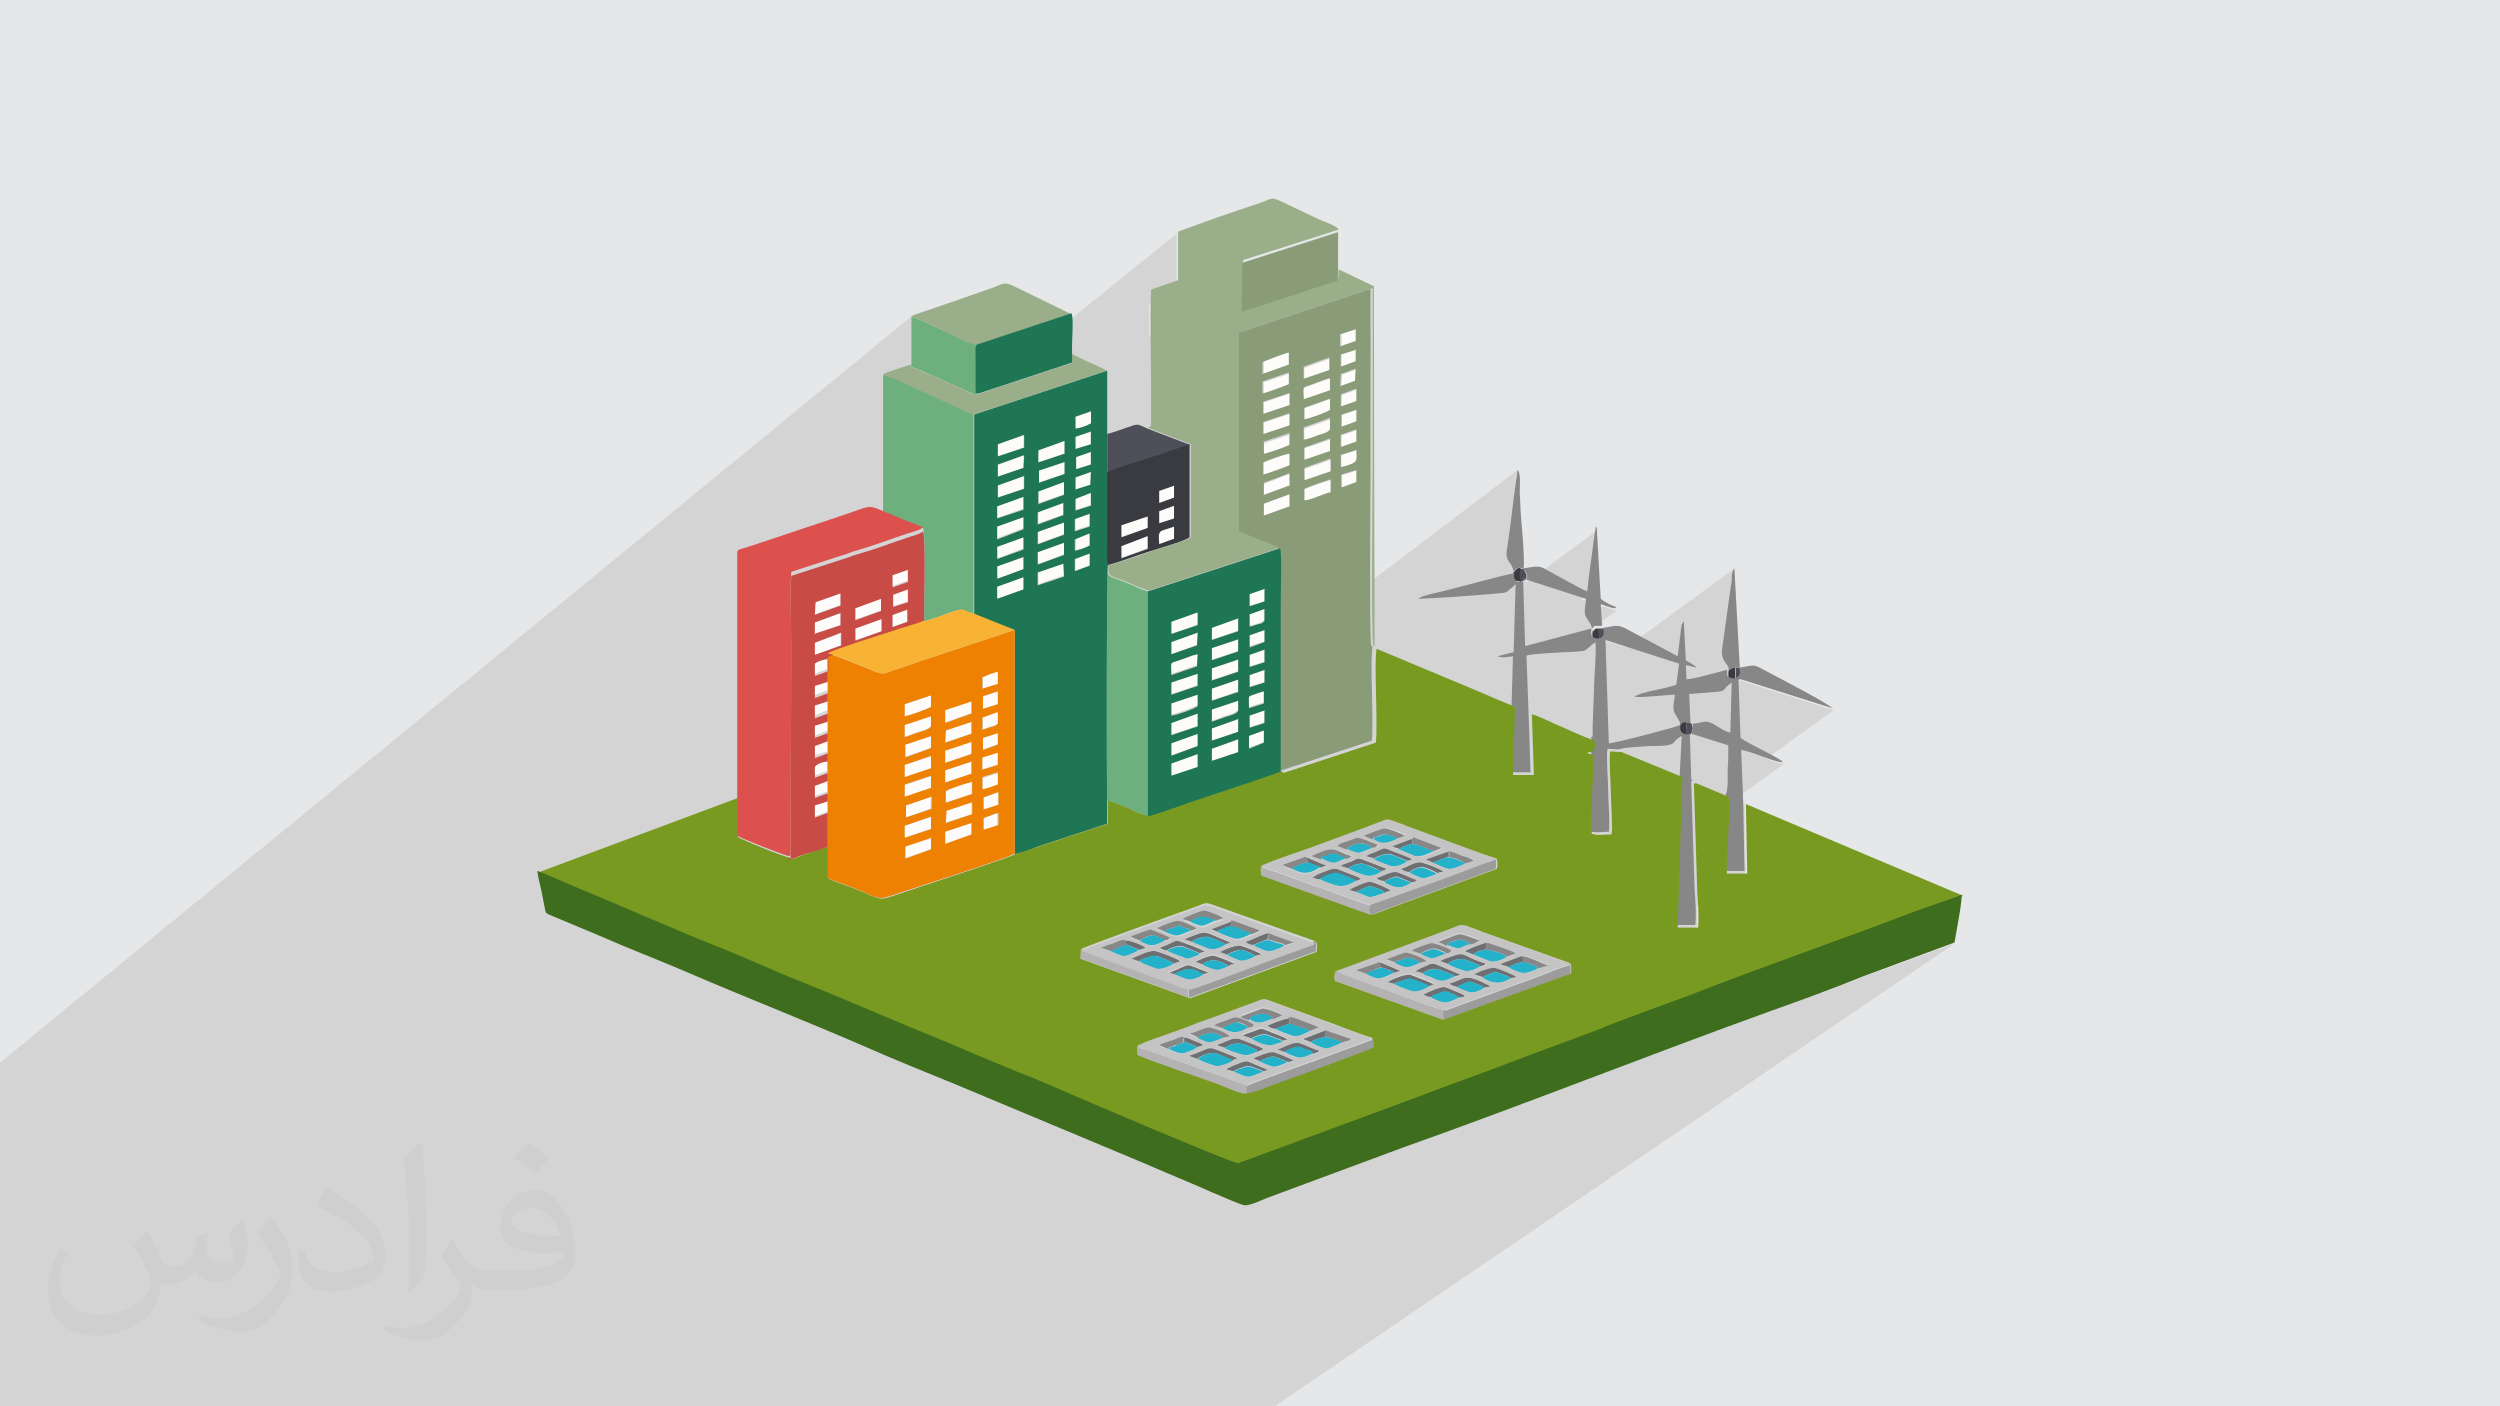 <?xml version="1.0" encoding="UTF-8"?>
<!DOCTYPE svg PUBLIC "-//W3C//DTD SVG 1.1//EN" "http://www.w3.org/Graphics/SVG/1.1/DTD/svg11.dtd">
<!-- Creator: CorelDRAW 2017 -->
<svg xmlns="http://www.w3.org/2000/svg" xml:space="preserve" width="3.703in" height="2.083in" version="1.1" style="shape-rendering:geometricPrecision; text-rendering:geometricPrecision; image-rendering:optimizeQuality; fill-rule:evenodd; clip-rule:evenodd"
viewBox="0 0 3703 2083"
 xmlns:xlink="http://www.w3.org/1999/xlink"
 enable-background="new 0 0 512 512">
 <defs>
  <style type="text/css">
   <![CDATA[
    .fil15 {fill:#1F7654}
    .fil4 {fill:#24B2CB}
    .fil10 {fill:#3A3B40}
    .fil17 {fill:#3D6D1D}
    .fil8 {fill:#4F4F59}
    .fil11 {fill:#6DB07D}
    .fil3 {fill:#6E6F72}
    .fil16 {fill:#789A21}
    .fil12 {fill:#878787}
    .fil14 {fill:#8A9B78}
    .fil13 {fill:#9AAE89}
    .fil7 {fill:#9C9C9C}
    .fil6 {fill:#B4B2B3}
    .fil9 {fill:#C5C4C4}
    .fil20 {fill:#C84B45}
    .fil19 {fill:#DC514E}
    .fil0 {fill:#E6E7E8}
    .fil18 {fill:#EE8101}
    .fil21 {fill:#F8B234}
    .fil5 {fill:#FEFCFB}
    .fil2 {fill:#373435;fill-opacity:0.031}
    .fil1 {fill:#373435;fill-opacity:0.102}
   ]]>
  </style>
 </defs>
 <g id="Layer_x0020_1">
  <polygon class="fil0" points="0,0 3703,0 3703,2083 0,2083 "/>
  <polygon class="fil1" points="0,1948 0,1947 0,1947 0,1947 0,1945 0,1944 0,1943 0,1941 0,1939 0,1939 0,1938 0,1937 0,1937 0,1936 0,1936 0,1936 0,1933 0,1932 0,1932 0,1932 0,1927 0,1927 0,1925 0,1925 0,1925 0,1922 0,1922 0,1921 0,1921 0,1920 0,1920 0,1919 0,1916 0,1916 0,1915 0,1914 0,1911 0,1909 0,1909 0,1909 0,1909 0,1906 0,1905 0,1905 0,1900 0,1900 0,1898 0,1897 0,1893 0,1893 0,1889 0,1886 0,1884 0,1884 0,1882 0,1882 0,1881 0,1871 0,1870 0,1870 0,1870 0,1869 0,1866 0,1862 0,1859 0,1857 0,1857 0,1855 0,1854 0,1854 0,1839 0,1838 0,1830 0,1820 0,1814 0,1810 0,1806 0,1798 0,1797 0,1788 0,1773 0,1751 0,1751 0,1745 0,1743 0,1742 0,1738 0,1735 0,1724 0,1702 0,1700 0,1698 0,1698 0,1696 0,1684 0,1667 0,1653 0,1638 0,1628 0,1623 0,1622 0,1575 0,1574 1352,467 1350,468 1349,470 1351,470 1353,470 1355,471 1358,472 1361,473 1365,475 1368,476 1372,478 1376,480 1379,481 1383,483 1386,485 1389,486 1392,487 1395,489 1397,489 1399,491 1402,492 1405,493 1408,495 1411,496 1415,498 1419,500 1423,501 1426,503 1430,505 1433,506 1437,507 1440,508 1443,509 1445,510 1447,510 1586,465 1445,579 1445,580 1445,582 1445,584 1445,584 1445,584 1446,584 1447,584 1448,584 1743,346 1743,418 1702,451 1702,452 1702,456 1702,460 1702,465 1702,470 1702,475 1702,480 1702,485 1702,490 1702,495 1702,499 1841,389 1982,343 1839,456 1839,461 1910,438 1914,437 1919,435 1923,434 1927,432 1932,431 1936,429 1941,427 1946,426 1950,424 1955,423 1956,423 1982,402 1981,415 1916,467 2032,428 2032,436 2032,444 2032,452 2032,461 2032,469 2032,477 2032,486 2032,494 2032,502 2032,511 2032,519 2032,527 2032,535 2032,544 2032,552 2032,560 2032,569 2032,577 2032,585 2032,593 2032,602 2032,610 2032,618 2032,627 2032,635 2032,643 2032,652 2032,660 2032,668 2032,676 2032,685 2032,693 2032,694 2032,697 2032,701 2032,706 2032,712 2032,719 2032,727 2032,736 2032,746 2032,756 2032,766 2032,777 2032,789 2032,800 2032,812 2032,824 2032,836 2032,848 2032,860 2032,860 2248,696 2247,703 2246,710 2245,718 2244,725 2243,733 2242,740 2241,747 2240,755 2239,762 2238,770 2237,777 2236,785 2235,792 2234,799 2233,807 2232,814 2232,821 2232,826 2233,830 2235,833 2237,836 2239,839 2241,842 2242,846 2246,843 2252,842 2257,843 2251,848 2251,850 2251,851 2258,846 2258,846 2259,846 2259,846 2259,846 2259,846 2259,847 2259,847 2259,847 2260,849 2260,849 2261,849 2261,849 2261,849 2261,849 2261,849 2261,850 2261,852 2261,854 2260,856 2260,857 2259,858 2257,860 2245,869 2245,871 2258,861 2262,862 2368,784 2367,784 2367,784 2367,785 2366,785 2366,785 2366,786 2366,786 2366,787 2366,788 2365,788 2365,789 2365,790 2365,791 2365,792 2365,793 2365,794 2364,799 2363,804 2363,809 2362,815 2361,820 2360,826 2359,832 2359,838 2358,844 2357,849 2356,855 2356,860 2355,865 2354,870 2354,875 2354,879 2342,888 2351,891 2351,894 2351,897 2350,900 2350,903 2350,906 2349,909 2350,912 2350,915 2351,915 2374,898 2376,899 2377,899 2379,900 2380,900 2382,901 2383,901 2385,902 2386,902 2389,903 2392,904 2393,904 2394,904 2395,904 2396,904 2359,930 2360,932 2360,934 2363,931 2364,931 2364,931 2365,931 2367,931 2376,930 2369,935 2369,939 2377,933 2378,936 2379,939 2378,941 2378,944 2377,946 2375,947 2364,956 2364,956 2364,958 2376,949 2409,959 2569,842 2568,844 2567,846 2566,849 2566,851 2566,853 2565,856 2565,858 2565,860 2565,863 2564,865 2564,868 2564,870 2563,873 2563,876 2563,878 2562,881 2552,961 2551,967 2552,973 2553,977 2555,980 2557,983 2559,986 2561,989 2561,993 2563,992 2564,991 2565,991 2566,990 2566,990 2567,989 2569,989 2571,989 2577,989 2571,993 2571,998 2579,992 2580,996 2580,998 2580,1001 2579,1003 2578,1005 2576,1006 2565,1015 2565,1017 2578,1008 2716,1052 2616,1124 2618,1124 2622,1126 2627,1128 2631,1129 2635,1130 2638,1131 2641,1131 2643,1131 2560,1191 2560,1197 2559,1204 2559,1206 2584,1189 2586,1292 2513,1343 2514,1346 2514,1350 2514,1353 2514,1357 2514,1360 2514,1364 2514,1367 2514,1370 2513,1373 2211,1584 2215,1582 2219,1581 2223,1579 2227,1578 2232,1576 2236,1574 2240,1573 2244,1571 2248,1569 2252,1568 2257,1566 2261,1565 2265,1563 2269,1562 2273,1560 2278,1559 2282,1557 2286,1555 2290,1554 2294,1552 2299,1551 2303,1549 2307,1548 2311,1546 2316,1545 2320,1543 2324,1542 2328,1540 2332,1539 2337,1537 2341,1535 2345,1534 2349,1532 2353,1531 2358,1529 2362,1528 2366,1526 2370,1524 2374,1523 2378,1521 2382,1520 2386,1518 2391,1516 2395,1515 2399,1513 2403,1512 2407,1510 2411,1509 2415,1507 2420,1506 2424,1504 2428,1503 2432,1501 2436,1500 2440,1498 2445,1497 2449,1495 2453,1494 2457,1492 2461,1490 2466,1489 2470,1487 2474,1486 2478,1484 2482,1483 2487,1481 2491,1480 2495,1478 2499,1476 2503,1475 2514,1471 2524,1467 2534,1463 2545,1459 2555,1455 2565,1451 2576,1447 2586,1443 2597,1439 2607,1436 2618,1432 2629,1428 2639,1424 2650,1420 2660,1416 2671,1412 2682,1409 2692,1405 2703,1401 2713,1397 2724,1393 2734,1389 2745,1385 2756,1382 2766,1378 2777,1374 2787,1370 2798,1366 2808,1362 2818,1358 2829,1354 2839,1350 2843,1349 2848,1347 2852,1345 2856,1344 2860,1342 2864,1341 2869,1339 2873,1338 2876,1336 2881,1335 2885,1333 2890,1332 2894,1330 2899,1329 2903,1327 2906,1325 2689,1474 2692,1473 2696,1471 2701,1470 2705,1468 2709,1467 2714,1465 2718,1463 2722,1462 2726,1460 2731,1458 2735,1457 2739,1455 2743,1454 2748,1452 2752,1450 2756,1449 2760,1447 2896,1397 1888,2083 1830,2083 1800,2083 1786,2083 1771,2083 1771,2083 1626,2083 1567,2083 1531,2083 1508,2083 1497,2083 1468,2083 1458,2083 1447,2083 1438,2083 1430,2083 1425,2083 1419,2083 1416,2083 1397,2083 1392,2083 1375,2083 1367,2083 1366,2083 1366,2083 1360,2083 1349,2083 1348,2083 1341,2083 1338,2083 1330,2083 1329,2083 1329,2083 1327,2083 1325,2083 1323,2083 1321,2083 1321,2083 1319,2083 1317,2083 1317,2083 1315,2083 1312,2083 1312,2083 1312,2083 1312,2083 1310,2083 1309,2083 1308,2083 1307,2083 1306,2083 1306,2083 1301,2083 1301,2083 1300,2083 1299,2083 1299,2083 1298,2083 1296,2083 1293,2083 1292,2083 1288,2083 1286,2083 1283,2083 1283,2083 1283,2083 1279,2083 1278,2083 1278,2083 1276,2083 1275,2083 1275,2083 1273,2083 1271,2083 1271,2083 1267,2083 1267,2083 1266,2083 1266,2083 1266,2083 1266,2083 1266,2083 1265,2083 1265,2083 1263,2083 1263,2083 1262,2083 1260,2083 1251,2083 1248,2083 1248,2083 1247,2083 1246,2083 1245,2083 1244,2083 1243,2083 1242,2083 1242,2083 1242,2083 1239,2083 1239,2083 1238,2083 1237,2083 1237,2083 1237,2083 1232,2083 1229,2083 1226,2083 1225,2083 1225,2083 1224,2083 1223,2083 1221,2083 1221,2083 1221,2083 1220,2083 1220,2083 1218,2083 1216,2083 1216,2083 1216,2083 1214,2083 1214,2083 1213,2083 1213,2083 1212,2083 1212,2083 1212,2083 1209,2083 1209,2083 1208,2083 1208,2083 1208,2083 1205,2083 1205,2083 1204,2083 1201,2083 1200,2083 1198,2083 1197,2083 1197,2083 1196,2083 1196,2083 1196,2083 1195,2083 1195,2083 1195,2083 1195,2083 1195,2083 1194,2083 1194,2083 1194,2083 1194,2083 1193,2083 1193,2083 1193,2083 1193,2083 1191,2083 1191,2083 1191,2083 1190,2083 1190,2083 1189,2083 1188,2083 1187,2083 1187,2083 1186,2083 1186,2083 1185,2083 1184,2083 1184,2083 1184,2083 1183,2083 1182,2083 1182,2083 1181,2083 1180,2083 1179,2083 1177,2083 1177,2083 1175,2083 1173,2083 1173,2083 1170,2083 1170,2083 1169,2083 1169,2083 1169,2083 1168,2083 1168,2083 1167,2083 1167,2083 1166,2083 1166,2083 1166,2083 1166,2083 1163,2083 1163,2083 1163,2083 1161,2083 1160,2083 1159,2083 1154,2083 1153,2083 1153,2083 1153,2083 1153,2083 1151,2083 1151,2083 1150,2083 1148,2083 1148,2083 1146,2083 1145,2083 1145,2083 1144,2083 1143,2083 1142,2083 1141,2083 1140,2083 1139,2083 1139,2083 1137,2083 1137,2083 1136,2083 1136,2083 1135,2083 1135,2083 1134,2083 1133,2083 1131,2083 1131,2083 1131,2083 1131,2083 1130,2083 1130,2083 1128,2083 1122,2083 1121,2083 1121,2083 1121,2083 1120,2083 1119,2083 1119,2083 1117,2083 1116,2083 1115,2083 1115,2083 1113,2083 1113,2083 1113,2083 1113,2083 1112,2083 1112,2083 1111,2083 1110,2083 1110,2083 1110,2083 1109,2083 1109,2083 1108,2083 1102,2083 1101,2083 1100,2083 1099,2083 1099,2083 1099,2083 1095,2083 1094,2083 1093,2083 1093,2083 1092,2083 1092,2083 1090,2083 1090,2083 1090,2083 1089,2083 1088,2083 1088,2083 1088,2083 1087,2083 1087,2083 1087,2083 1085,2083 1084,2083 1084,2083 1084,2083 1083,2083 1082,2083 1081,2083 1080,2083 1079,2083 1079,2083 1078,2083 1078,2083 1078,2083 1077,2083 1077,2083 1077,2083 1074,2083 1074,2083 1074,2083 1074,2083 1074,2083 1074,2083 1073,2083 1071,2083 1071,2083 1066,2083 1065,2083 1064,2083 1062,2083 1062,2083 1060,2083 1060,2083 1060,2083 1059,2083 1059,2083 1055,2083 1054,2083 1054,2083 1054,2083 1054,2083 1054,2083 1053,2083 1053,2083 1053,2083 1051,2083 1050,2083 1047,2083 1045,2083 1043,2083 1043,2083 1042,2083 1042,2083 1042,2083 1042,2083 1041,2083 1038,2083 1037,2083 1037,2083 1037,2083 1037,2083 1037,2083 1036,2083 1036,2083 1036,2083 1036,2083 1035,2083 1034,2083 1032,2083 1032,2083 1032,2083 1029,2083 1026,2083 1025,2083 1023,2083 1023,2083 1022,2083 1021,2083 1021,2083 1021,2083 1021,2083 1020,2083 1020,2083 1019,2083 1019,2083 1019,2083 1019,2083 1018,2083 1018,2083 1018,2083 1018,2083 1017,2083 1016,2083 1016,2083 1015,2083 1013,2083 1010,2083 1010,2083 1010,2083 1009,2083 1008,2083 1008,2083 1008,2083 1008,2083 1007,2083 1007,2083 1006,2083 1006,2083 1005,2083 1005,2083 1004,2083 1002,2083 1002,2083 1002,2083 1001,2083 1001,2083 1001,2083 1000,2083 1000,2083 999,2083 999,2083 997,2083 997,2083 996,2083 995,2083 995,2083 995,2083 995,2083 994,2083 992,2083 992,2083 990,2083 989,2083 989,2083 988,2083 987,2083 987,2083 986,2083 983,2083 980,2083 980,2083 979,2083 979,2083 978,2083 977,2083 975,2083 975,2083 975,2083 975,2083 973,2083 972,2083 971,2083 971,2083 971,2083 969,2083 969,2083 969,2083 962,2083 962,2083 961,2083 961,2083 958,2083 958,2083 958,2083 955,2083 954,2083 952,2083 951,2083 949,2083 948,2083 948,2083 946,2083 946,2083 946,2083 943,2083 942,2083 942,2083 942,2083 939,2083 938,2083 937,2083 937,2083 936,2083 935,2083 934,2083 931,2083 930,2083 929,2083 928,2083 927,2083 926,2083 926,2083 924,2083 923,2083 921,2083 921,2083 920,2083 919,2083 918,2083 918,2083 917,2083 917,2083 916,2083 915,2083 914,2083 914,2083 913,2083 912,2083 911,2083 911,2083 911,2083 911,2083 910,2083 910,2083 910,2083 910,2083 909,2083 908,2083 906,2083 906,2083 905,2083 905,2083 904,2083 902,2083 902,2083 900,2083 900,2083 900,2083 900,2083 899,2083 898,2083 897,2083 895,2083 895,2083 895,2083 892,2083 891,2083 890,2083 890,2083 889,2083 888,2083 885,2083 885,2083 884,2083 884,2083 884,2083 884,2083 884,2083 883,2083 882,2083 882,2083 882,2083 881,2083 880,2083 879,2083 879,2083 879,2083 878,2083 877,2083 873,2083 873,2083 872,2083 871,2083 870,2083 868,2083 868,2083 866,2083 866,2083 866,2083 865,2083 865,2083 865,2083 865,2083 861,2083 861,2083 861,2083 860,2083 860,2083 860,2083 857,2083 857,2083 854,2083 853,2083 853,2083 852,2083 852,2083 851,2083 851,2083 850,2083 849,2083 849,2083 848,2083 848,2083 846,2083 844,2083 844,2083 844,2083 844,2083 841,2083 841,2083 838,2083 833,2083 829,2083 829,2083 829,2083 829,2083 828,2083 826,2083 826,2083 826,2083 826,2083 825,2083 825,2083 824,2083 824,2083 823,2083 823,2083 822,2083 821,2083 820,2083 816,2083 816,2083 815,2083 812,2083 811,2083 810,2083 809,2083 809,2083 808,2083 807,2083 806,2083 805,2083 804,2083 802,2083 802,2083 800,2083 799,2083 798,2083 798,2083 798,2083 797,2083 796,2083 796,2083 794,2083 793,2083 791,2083 791,2083 791,2083 791,2083 790,2083 787,2083 787,2083 786,2083 785,2083 784,2083 784,2083 781,2083 781,2083 778,2083 774,2083 774,2083 772,2083 771,2083 770,2083 769,2083 769,2083 768,2083 766,2083 766,2083 765,2083 764,2083 761,2083 759,2083 755,2083 753,2083 753,2083 752,2083 749,2083 740,2083 738,2083 736,2083 736,2083 733,2083 733,2083 732,2083 731,2083 730,2083 724,2083 721,2083 716,2083 714,2083 702,2083 702,2083 685,2083 632,2083 631,2083 625,2083 622,2083 617,2083 614,2083 613,2083 612,2083 611,2083 611,2083 610,2083 608,2083 605,2083 604,2083 604,2083 602,2083 601,2083 599,2083 594,2083 589,2083 588,2083 587,2083 585,2083 583,2083 572,2083 558,2083 557,2083 547,2083 545,2083 540,2083 538,2083 535,2083 534,2083 532,2083 532,2083 530,2083 525,2083 521,2083 521,2083 511,2083 510,2083 507,2083 507,2083 503,2083 499,2083 498,2083 492,2083 491,2083 490,2083 488,2083 485,2083 484,2083 481,2083 473,2083 473,2083 470,2083 469,2083 465,2083 464,2083 462,2083 458,2083 455,2083 453,2083 450,2083 449,2083 447,2083 445,2083 438,2083 438,2083 438,2083 433,2083 430,2083 427,2083 426,2083 419,2083 418,2083 416,2083 416,2083 413,2083 413,2083 411,2083 409,2083 402,2083 400,2083 397,2083 395,2083 391,2083 390,2083 382,2083 380,2083 380,2083 377,2083 376,2083 373,2083 366,2083 366,2083 361,2083 359,2083 356,2083 354,2083 354,2083 346,2083 345,2083 344,2083 340,2083 340,2083 339,2083 337,2083 337,2083 333,2083 331,2083 330,2083 330,2083 329,2083 326,2083 325,2083 324,2083 323,2083 321,2083 318,2083 316,2083 314,2083 313,2083 311,2083 309,2083 309,2083 307,2083 306,2083 305,2083 304,2083 302,2083 297,2083 296,2083 295,2083 294,2083 291,2083 290,2083 287,2083 285,2083 284,2083 283,2083 277,2083 276,2083 275,2083 274,2083 274,2083 273,2083 273,2083 269,2083 268,2083 261,2083 260,2083 259,2083 255,2083 254,2083 253,2083 252,2083 251,2083 248,2083 240,2083 240,2083 239,2083 238,2083 238,2083 237,2083 236,2083 234,2083 232,2083 229,2083 225,2083 225,2083 224,2083 220,2083 219,2083 219,2083 218,2083 215,2083 215,2083 213,2083 208,2083 205,2083 204,2083 203,2083 202,2083 201,2083 198,2083 196,2083 193,2083 190,2083 189,2083 188,2083 188,2083 186,2083 183,2083 182,2083 180,2083 180,2083 178,2083 176,2083 173,2083 170,2083 169,2083 168,2083 168,2083 168,2083 167,2083 167,2083 164,2083 163,2083 162,2083 161,2083 160,2083 160,2083 159,2083 157,2083 155,2083 154,2083 154,2083 152,2083 148,2083 147,2083 147,2083 146,2083 144,2083 144,2083 141,2083 140,2083 138,2083 136,2083 136,2083 134,2083 133,2083 133,2083 132,2083 131,2083 130,2083 127,2083 126,2083 125,2083 125,2083 125,2083 123,2083 120,2083 119,2083 118,2083 117,2083 116,2083 114,2083 112,2083 112,2083 111,2083 111,2083 109,2083 109,2083 108,2083 106,2083 106,2083 103,2083 102,2083 102,2083 101,2083 99,2083 98,2083 97,2083 96,2083 96,2083 95,2083 92,2083 91,2083 91,2083 90,2083 90,2083 89,2083 89,2083 86,2083 84,2083 84,2083 81,2083 80,2083 80,2083 80,2083 78,2083 76,2083 76,2083 74,2083 73,2083 72,2083 71,2083 70,2083 70,2083 70,2083 69,2083 68,2083 66,2083 63,2083 63,2083 62,2083 60,2083 58,2083 57,2083 57,2083 56,2083 55,2083 53,2083 52,2083 51,2083 51,2083 47,2083 46,2083 44,2083 44,2083 43,2083 42,2083 41,2083 40,2083 39,2083 37,2083 37,2083 36,2083 35,2083 32,2083 32,2083 28,2083 27,2083 26,2083 26,2083 25,2083 25,2083 24,2083 23,2083 23,2083 22,2083 22,2083 18,2083 18,2083 16,2083 15,2083 13,2083 11,2083 9,2083 9,2083 9,2083 8,2083 8,2083 6,2083 5,2083 4,2083 3,2083 2,2083 2,2083 1,2083 0,2083 0,2083 0,2082 0,2081 0,2080 0,2077 0,2076 0,2075 0,2075 0,2075 0,2075 0,2074 0,2074 0,2072 0,2071 0,2070 0,2070 0,2069 0,2069 0,2067 0,2066 0,2063 0,2062 0,2060 0,2060 0,2059 0,2058 0,2056 0,2054 0,2054 0,2050 0,2050 0,2049 0,2048 0,2047 0,2046 0,2045 0,2044 0,2043 0,2042 0,2040 0,2040 0,2039 0,2038 0,2036 0,2035 0,2034 0,2034 0,2034 0,2032 0,2031 0,2028 0,2027 0,2027 0,2026 0,2023 0,2023 0,2022 0,2022 0,2018 0,2018 0,2017 0,2016 0,2016 0,2015 0,2013 0,2012 0,2011 0,2008 0,2008 0,2007 0,2004 0,2001 0,2000 0,1999 0,1997 0,1996 0,1996 0,1995 0,1991 0,1991 0,1991 0,1990 0,1989 0,1988 0,1986 0,1982 0,1980 0,1980 0,1980 0,1977 0,1977 0,1975 0,1975 0,1975 0,1975 0,1974 0,1973 0,1971 0,1971 0,1971 0,1970 0,1966 0,1966 0,1965 0,1965 0,1964 0,1963 0,1963 0,1962 0,1960 0,1959 0,1955 0,1954 0,1953 0,1953 0,1953 0,1952 0,1949 "/>
  <path class="fil2" d="M219 1825c7,11 12,21 16,32 3,7 5,19 21,19 5,0 11,-1 17,-5 7,-3 12,-9 14,-17l6 -21 15 -7 1 1c-2,8 -3,15 -3,21 0,18 15,24 27,24 7,0 13,-3 13,-10 0,-8 -4,-22 -8,-35 7,-7 14,-14 22,-20l1 1c4,15 6,30 6,40 0,10 -4,20 -8,27 -7,14 -20,25 -36,25 -12,0 -25,-6 -34,-17l-1 0c-9,11 -22,20 -43,20l-7 0c-1,14 -4,24 -9,33 -13,25 -50,42 -85,42 -49,0 -73,-28 -73,-66 0,-23 7,-45 19,-60l10 4c-7,14 -12,27 -12,40 0,35 29,52 61,52 30,0 68,-20 75,-42 -3,-25 -12,-36 -26,-59 4,-7 10,-15 17,-23l1 0 0 0 0 0 0 0 3 1 0 0 0 0 0 0zm563 -132c10,6 20,14 30,23 -6,8 -12,15 -21,21 -10,-8 -20,-15 -30,-22 7,-8 14,-15 20,-22l0 0 1 0 0 0 0 0 0 0zm5 96c-17,0 -30,11 -30,19 0,17 33,23 73,23 -5,-20 -22,-42 -43,-42zm-37 93c22,0 41,-1 55,-4 16,-4 30,-12 30,-18 0,-2 0,-3 -1,-5 -9,1 -19,1 -29,1 -29,0 -52,-7 -60,-23 -2,-4 -4,-10 -4,-15 0,-16 7,-32 19,-42 10,-9 21,-14 33,-14 20,0 37,17 48,42 6,14 11,30 11,51 0,14 -4,25 -12,34 -16,15 -45,21 -90,21l-21 0 0 0 -5 0c-11,0 -19,-2 -25,-7l-1 0c0,3 1,5 1,7 0,10 -3,23 -10,33 -20,30 -42,43 -60,43 -19,0 -42,-7 -63,-17l4 -7c7,3 16,5 29,5 34,0 78,-33 84,-64 -1,-3 -3,-6 -7,-10 -10,-12 -16,-22 -22,-32 5,-10 10,-18 14,-25l2 0c14,29 28,46 57,46l4 0 0 0 21 0 0 0 0 0 0 0 -2 0 0 0 0 0 0 0zm-146 31c3,-14 3,-29 3,-43l0 -21c0,-39 -5,-96 -9,-133 7,-8 17,-17 25,-23l2 1c5,47 7,101 7,151 0,13 -1,26 -2,35 -1,12 -8,21 -22,35l-3 -1 0 0 0 0 0 0 -1 -1 0 0 0 0 0 0zm-151 -62c1,18 10,33 41,33 20,0 36,-5 55,-14 3,-2 5,-3 5,-5 0,-12 -9,-27 -24,-41 -14,-13 -34,-25 -51,-32 -6,-3 -8,-5 -8,-8 0,-5 7,-17 13,-24l2 0c20,11 43,27 60,44 15,16 25,33 25,51 0,13 -4,26 -11,38 -22,11 -46,20 -70,20 -29,0 -48,-13 -48,-45 0,-3 0,-9 1,-16l10 0 0 0 0 0 0 0 0 -1 0 0 0 0 0 0zm-52 -52l18 29c7,11 13,22 13,41l0 24c0,19 -12,39 -32,60 -15,14 -29,20 -42,20 -19,0 -40,-6 -65,-17l3 -7c8,2 17,4 28,4 35,0 72,-26 88,-58 2,-4 3,-7 3,-9 0,-4 -2,-8 -4,-11 -9,-17 -19,-33 -30,-47 6,-9 12,-18 18,-27l2 0 0 0 0 0 0 0 0 -2 0 0 0 0 0 0z"/>
  <g id="_2240062439664">
   <path class="fil3" d="M1687 1424c2,-3 20,-9 26,-8 4,1 24,9 26,11l9 -3c-4,-4 -28,-13 -36,-15 -9,-3 -28,7 -38,11l12 4z"/>
   <path class="fil3" d="M2065 1458c3,-3 2,-2 6,-3 2,-1 4,-1 6,-2 5,-2 9,-4 14,-2 4,1 24,9 26,11l8 -3c-6,-4 -28,-12 -36,-15 -7,-2 -31,8 -36,12l11 3z"/>
   <path class="fil3" d="M1774 1568c2,-4 21,-10 26,-8 6,2 23,9 26,11l8 -3 -9 -4c-43,-17 -25,-13 -64,0 1,1 1,1 3,2l9 3z"/>
   <path class="fil3" d="M1955 1302c5,-4 21,-10 26,-8 7,2 21,8 27,11l8 -3c-1,-1 0,0 -3,-2 -1,-1 0,0 -2,-1l-31 -12c-7,-2 -18,4 -29,8l-8 5 11 3z"/>
   <path class="fil3" d="M2033 1272c7,-3 19,-9 27,-7 5,2 21,8 24,10 5,-1 4,0 8,-3 -6,-4 -25,-10 -34,-14 -9,-4 -10,-1 -18,2 -7,3 -13,4 -17,8l11 3z"/>
   <path class="fil3" d="M1851 1539c3,-2 18,-9 25,-7l19 7c5,2 2,0 5,4l9 -2c-6,-5 -25,-11 -34,-15 -10,-4 -9,-1 -19,2 -6,2 -13,4 -17,7l12 4z"/>
   <path class="fil3" d="M1765 1395c4,-4 19,-9 26,-7 6,2 21,8 24,11l8 -2c-1,-1 -1,-2 -1,-1l-7 -3c-28,-11 -27,-15 -45,-8 -5,2 -13,5 -17,7l12 4z"/>
   <path class="fil3" d="M2144 1428c4,-5 18,-9 25,-7 6,2 20,7 24,10 4,-1 5,-1 8,-4 -36,-10 -30,-20 -53,-11 -6,2 -13,4 -17,7l12 4z"/>
   <path class="fil3" d="M2196 1448c2,-3 16,-8 20,-8 2,0 19,6 22,9l9 -2c-4,-4 -28,-13 -32,-14 -6,-2 -27,6 -32,10l13 4z"/>
   <path class="fil3" d="M1997 1286c5,-4 18,-9 24,-6 4,1 21,7 25,11 5,-1 5,0 8,-4 -10,-4 -23,-9 -34,-13 -9,-4 -10,-2 -18,2 -5,2 -13,4 -17,7l12 4z"/>
   <path class="fil3" d="M1728 1408c5,-4 18,-9 25,-6 5,2 21,8 24,10l8 -2c-5,-4 -25,-11 -33,-14 -14,-6 -13,1 -35,8 3,3 6,4 11,5z"/>
   <path class="fil3" d="M1814 1552c16,-10 27,-7 43,1 7,3 3,-1 5,5l10 -4c-10,-6 -22,-10 -33,-14 -13,-6 -22,4 -36,7 0,0 1,0 1,1 0,1 1,1 1,1l9 3z"/>
   <path class="fil3" d="M1903 1558c4,-2 17,-8 21,-7 3,0 8,3 11,4 6,2 7,2 10,6 3,-2 6,-1 10,-5 -10,-2 -22,-9 -32,-12 -8,-2 -24,7 -32,10l11 4z"/>
   <path class="fil3" d="M1817 1414c3,-2 17,-8 21,-7 5,0 19,6 21,9l10 -2c-6,-4 -24,-11 -31,-13 -7,-2 -26,6 -33,10l11 4z"/>
   <path class="fil3" d="M2087 1292c4,-4 16,-9 21,-8 5,1 18,7 21,9l9 -2c-4,-4 -26,-12 -31,-13 -11,-4 -23,7 -33,9 4,3 7,4 13,5z"/>
   <path class="fil3" d="M2107 1442c5,-5 17,-9 24,-6 5,2 21,7 24,10l8 -2c0,0 -1,-1 -1,-1l-33 -14c-11,-4 -11,-1 -26,4l-9 5 12 3z"/>
   <path class="fil3" d="M2007 1321c7,-1 15,-8 22,-8 4,0 8,2 11,3 5,2 8,1 10,7 2,-2 8,-3 10,-4 -4,-3 -24,-12 -31,-13 -6,-1 -29,9 -32,12l9 3z"/>
   <path class="fil3" d="M1866 1572c3,-2 17,-8 21,-7 2,0 19,7 21,8l9 -2c-3,-4 -25,-12 -30,-13 -7,-2 -24,6 -31,9 1,1 0,0 3,2l8 3z"/>
   <path class="fil3" d="M2158 1462c4,-2 16,-8 20,-8 0,0 9,3 10,4 5,2 8,3 11,5l10 -2c-41,-21 -36,-12 -62,-4 1,1 1,1 3,2 3,2 -4,-1 2,1 3,1 3,1 7,2z"/>
   <path class="fil3" d="M2050 1306c2,-3 17,-8 19,-8l15 6c4,2 3,1 6,3 3,0 2,0 5,-1 5,-2 2,-1 4,-3 -10,-3 -21,-9 -30,-12 -9,-3 -22,7 -31,9 4,4 7,4 12,5z"/>
   <path class="fil3" d="M2119 1477c3,-2 18,-8 21,-8 5,0 18,5 21,9l9 -2c0,0 -1,-1 -1,-1 0,0 -1,-1 -1,-1 0,0 -1,0 -1,-1l-12 -5c-3,-1 -13,-6 -16,-6 -6,-1 -27,8 -31,11 3,3 5,3 11,4z"/>
   <path class="fil3" d="M1780 1429c11,-9 24,-8 35,-1 4,2 3,0 4,4 4,-2 6,-1 10,-4 -3,-2 -25,-11 -30,-12 -8,-2 -24,7 -31,10l12 4z"/>
   <path class="fil3" d="M1740 1443c15,-8 23,-10 38,-2 4,2 3,0 4,4l11 -3c-2,-1 -30,-12 -31,-12 -5,-1 -11,3 -16,5l-14 6c0,0 -1,0 -1,1l10 3z"/>
   <path class="fil3" d="M1827 1587c3,-3 6,-3 10,-5 12,-4 11,-5 28,2 6,2 3,-1 5,3l9 -2 -31 -13c-5,-1 -18,5 -25,8 -1,1 -3,1 -4,2 -2,1 -1,1 -3,2l11 3z"/>
   <path class="fil3" d="M1855 1400l20 -8c4,-3 3,-5 3,-10 -10,2 -23,10 -34,13 4,3 7,4 12,5z"/>
   <path class="fil3" d="M2182 1414c1,-1 1,-1 2,-2 1,-1 3,-1 4,-2 4,-2 6,-2 10,-3l4 -3 0 -8c-6,1 -30,10 -33,13l13 5z"/>
   <path class="fil3" d="M2072 1258c5,-4 11,-6 19,-8 2,-3 1,-4 2,-10 -6,1 -12,4 -18,6 -5,2 -12,4 -16,7l13 4z"/>
   <path class="fil3" d="M2122 1278c3,-1 15,-6 20,-8 7,-3 3,1 4,-7 -2,-2 4,-3 -4,-1l-32 11 11 5z"/>
   <path class="fil3" d="M1889 1524l21 -8c0,0 0,-4 0,-5 -1,-6 3,2 -1,-3 -7,0 -25,8 -32,11 3,3 7,4 12,5z"/>
   <path class="fil3" d="M2233 1433c7,-3 18,-9 26,-8l-3 0c0,-2 0,-3 0,-4 -2,-6 2,-1 -3,-5l-32 12 12 4z"/>
   <path class="fil3" d="M1942 1544c3,-3 0,-1 4,-3 0,0 4,-2 5,-2 4,-1 6,-2 10,-3 0,0 2,-1 2,-1l1 -9 -34 13 13 5z"/>
   <path class="fil3" d="M1803 1380c3,-3 16,-7 20,-8l2 -10 -34 13 12 5z"/>
   <path class="fil3" d="M1668 1399l20 8 9 -3c-4,-4 -23,-11 -29,-11 -4,2 -1,-2 0,6z"/>
   <path class="fil3" d="M1754 1543c5,2 16,5 19,8l10 -3c-2,-3 -9,-5 -13,-7 -5,-2 -10,-4 -15,-5 -3,6 0,-4 -1,2 0,0 0,3 0,4z"/>
   <path class="fil3" d="M1937 1278l19 7 9 -3 -31 -13c1,2 2,5 3,8z"/>
   <path class="fil3" d="M2047 1433c3,1 5,2 9,3 1,0 3,1 4,2 5,2 2,0 5,3l9 -3 -31 -13 3 8z"/>
   <path class="fil4" d="M2065 1458c5,3 20,9 27,11 8,2 20,-4 26,-8 -2,-2 -22,-10 -26,-11 -6,-2 -10,1 -14,2 -2,1 -4,1 -6,2 -4,2 -3,1 -6,3z"/>
   <path class="fil4" d="M1955 1302c3,3 21,9 27,10 7,2 21,-3 27,-8 -6,-3 -20,-9 -27,-11 -5,-2 -21,4 -26,8z"/>
   <path class="fil4" d="M1774 1568c4,4 20,9 27,11 6,2 21,-4 26,-8 -3,-2 -20,-9 -26,-11 -6,-2 -24,4 -26,8z"/>
   <path class="fil4" d="M1687 1424c3,3 21,9 26,11 6,2 21,-4 26,-8 -2,-2 -22,-10 -26,-11 -6,-2 -24,5 -26,8z"/>
   <path class="fil4" d="M1803 1380c5,3 18,8 25,10 7,2 18,-3 25,-7 -2,-4 -1,-2 -7,-4 -2,-1 -6,-2 -7,-3 -4,-2 -11,-5 -16,-5 -4,1 -16,5 -20,8z"/>
   <path class="fil4" d="M2182 1414c4,2 19,8 25,10 6,2 20,-3 25,-7 -5,-4 -27,-12 -34,-10 -4,1 -6,2 -10,3 -1,0 -3,1 -4,2 -2,1 -1,1 -2,2z"/>
   <path class="fil4" d="M2144 1428c6,4 18,9 25,10 7,2 20,-4 24,-7 -4,-3 -18,-8 -24,-10 -6,-2 -21,2 -25,7z"/>
   <path class="fil4" d="M1889 1524c7,4 17,7 25,10 7,3 19,-3 26,-7 -1,-3 -11,-5 -15,-6 -4,-2 -11,-4 -15,-5l-21 8z"/>
   <path class="fil4" d="M2033 1272c5,3 18,8 24,10 10,3 20,-1 27,-6 -3,-2 -19,-9 -24,-10 -9,-3 -20,4 -27,7z"/>
   <path class="fil4" d="M1851 1539c9,5 26,14 36,10 3,-1 4,-2 6,-2 4,-2 4,-1 7,-3 -3,-4 0,-1 -5,-4l-19 -7c-7,-2 -22,5 -25,7z"/>
   <path class="fil4" d="M1765 1395c5,3 17,7 24,10 7,3 20,-1 26,-6 -2,-3 -18,-9 -24,-11 -6,-2 -22,3 -26,7z"/>
   <path class="fil4" d="M2072 1258l24 10c8,2 20,-4 27,-7 -5,-3 -27,-12 -32,-11 -8,2 -14,4 -19,8z"/>
   <path class="fil4" d="M1814 1552c5,5 15,7 22,9 11,4 14,1 26,-3 -2,-6 2,-2 -5,-5 -16,-8 -27,-11 -43,-1z"/>
   <path class="fil4" d="M1728 1408c4,3 18,8 24,10 7,3 7,2 14,0 4,-2 9,-3 11,-5 -2,-2 -18,-8 -24,-10 -7,-3 -21,2 -25,6z"/>
   <path class="fil4" d="M1997 1286c3,3 17,8 23,10 9,3 19,0 26,-5 -4,-3 -21,-9 -25,-11 -6,-2 -19,2 -24,6z"/>
   <path class="fil4" d="M2107 1442c2,3 8,4 11,5 4,1 8,4 12,5 8,3 19,-3 25,-6 -3,-3 -19,-8 -24,-10 -7,-2 -19,1 -24,6z"/>
   <path class="fil4" d="M2233 1433c3,3 19,9 22,9 5,0 20,-5 24,-8 -4,-5 -14,-6 -20,-9 -8,-1 -19,5 -26,8z"/>
   <path class="fil4" d="M1942 1544c4,3 18,9 23,9 4,0 21,-7 24,-9 -2,-2 -11,-4 -13,-5 -5,-2 -9,-3 -15,-3 -4,1 -6,2 -10,3 -1,0 -5,2 -5,2 -4,2 -1,0 -4,3z"/>
   <path class="fil4" d="M2122 1278c5,2 17,8 23,9 5,1 21,-5 25,-8 -5,-4 -21,-10 -28,-9 -5,2 -17,7 -20,8z"/>
   <path class="fil4" d="M1855 1400c4,2 17,8 22,9 6,1 20,-5 25,-8 -1,-3 -10,-4 -13,-5 -5,-2 -8,-4 -15,-3l-20 8z"/>
   <path class="fil4" d="M2119 1477c3,3 16,8 21,8 5,0 18,-5 21,-8 -4,-3 -17,-9 -21,-9 -3,0 -18,6 -21,8z"/>
   <path class="fil4" d="M2023 1443c5,3 16,8 22,6 6,-2 16,-6 20,-8 -4,-3 0,-1 -5,-3 -1,0 -3,-1 -4,-2 -4,-1 -6,-2 -9,-3 -5,1 -9,3 -13,4 -9,3 -10,5 -10,5 0,0 0,1 -1,1z"/>
   <path class="fil4" d="M2087 1292l4 3c1,0 4,1 5,2 3,1 8,3 11,4 5,0 18,-5 21,-7 -3,-2 -17,-8 -21,-9 -5,-1 -16,4 -21,8z"/>
   <path class="fil4" d="M1817 1414c3,2 16,8 20,9 6,1 19,-4 22,-7 -3,-3 -17,-9 -21,-9 -4,0 -19,6 -21,7z"/>
   <path class="fil4" d="M1740 1443c3,3 16,8 21,8 5,1 17,-4 21,-7 -1,-3 0,-2 -4,-4 -15,-8 -23,-5 -38,2z"/>
   <path class="fil4" d="M1903 1558c4,3 15,7 19,8 7,2 17,-3 23,-6 -3,-5 -4,-4 -10,-6 -3,-1 -8,-3 -11,-4 -4,0 -18,5 -21,7z"/>
   <path class="fil4" d="M1731 1554c6,2 15,7 22,6 4,-1 19,-6 20,-9 -4,-3 -15,-6 -19,-8 -2,2 -8,3 -11,5 -1,1 -4,2 -6,2 -6,3 -3,-1 -5,4z"/>
   <path class="fil4" d="M1827 1587c3,2 17,8 22,8 5,0 17,-6 21,-7 -2,-4 1,-1 -5,-3 -17,-7 -16,-6 -28,-2 -4,1 -7,2 -10,5z"/>
   <path class="fil4" d="M2196 1448c14,10 28,10 42,1 -3,-3 -20,-9 -22,-9 -4,0 -18,5 -20,8z"/>
   <path class="fil4" d="M1914 1287c17,9 27,7 42,-3l-19 -7c-2,0 -20,4 -23,10z"/>
   <path class="fil4" d="M1644 1409c4,2 17,8 22,7 4,0 19,-7 21,-9l-20 -8 -24 10z"/>
   <path class="fil4" d="M2007 1321c28,9 13,11 43,2 -2,-5 -4,-5 -10,-7 -4,-1 -7,-3 -11,-3 -7,0 -15,7 -22,8z"/>
   <path class="fil4" d="M1780 1429c4,3 14,7 19,8 6,1 14,-3 20,-5 -1,-4 0,-2 -4,-4 -12,-7 -24,-8 -35,1z"/>
   <path class="fil4" d="M2158 1462c3,2 15,7 20,8 6,1 17,-4 21,-7 -3,-3 -6,-4 -11,-5 -1,-1 -10,-4 -10,-4 -4,-1 -16,5 -20,8z"/>
   <path class="fil4" d="M2050 1306c3,2 1,1 4,3 15,7 20,8 36,-1 -3,-2 -2,-2 -6,-3l-15 -6c-3,0 -17,4 -19,8z"/>
   <path class="fil4" d="M1866 1572c2,2 18,8 21,8 5,0 17,-5 20,-7 -2,-1 -19,-8 -21,-8 -4,0 -18,5 -21,7z"/>
   <path class="fil4" d="M1811 1523c14,8 24,8 38,-1 -2,-3 -15,-8 -18,-8 -6,1 -16,5 -20,9z"/>
   <path class="fil4" d="M2103 1413c3,3 15,7 19,7 3,0 16,-6 19,-7 -2,-3 0,0 -3,-2 -4,-3 5,2 -2,-1 -4,-2 -11,-5 -15,-4 -4,1 -17,6 -19,8z"/>
   <path class="fil4" d="M1995 1258c6,3 14,7 19,5 3,-1 16,-6 18,-7 -12,-13 -35,-4 -37,2z"/>
   <path class="fil4" d="M1688 1394c5,2 13,7 19,6 4,0 16,-5 18,-7 -3,-5 -17,-8 -18,-8 -5,1 -16,5 -18,9z"/>
   <path class="fil4" d="M1957 1272c20,10 19,6 37,-1 -3,-3 -15,-8 -20,-8 -2,0 -6,2 -9,3 -5,2 -9,1 -8,5z"/>
   <path class="fil4" d="M1725 1380c19,8 18,7 37,-1l0 -3c-22,-4 -4,-9 -28,-1 -6,2 -7,2 -9,5z"/>
   <path class="fil4" d="M2067 1427c19,10 20,5 37,-1l-4 -3c-14,-7 -17,-4 -25,-1 -6,2 -9,0 -8,5z"/>
   <path class="fil4" d="M1773 1537c3,2 15,7 19,7 3,0 16,-5 20,-7 -3,-3 -13,-8 -20,-7 -5,0 -15,5 -19,7z"/>
   <path class="fil4" d="M1850 1509c14,10 21,5 35,0 -1,-4 0,-2 -4,-5 -10,-6 -25,-1 -31,4z"/>
   <path class="fil4" d="M1763 1365c3,2 15,7 18,6 3,0 16,-6 19,-8 -1,-3 -15,-7 -20,-6 -5,1 -14,5 -17,7z"/>
   <path class="fil4" d="M2033 1243c12,9 24,6 37,-1 -2,-3 -15,-7 -19,-6 -4,0 -8,3 -10,3 -6,2 -4,0 -7,4z"/>
   <path class="fil4" d="M2143 1400c25,10 14,4 36,-1 0,0 -1,-1 -1,-1 -4,-3 -13,-7 -18,-6 -1,0 -8,3 -10,3 -6,2 -4,1 -7,5z"/>
   <polygon class="fil5" points="1774,1136 1774,1116 1735,1130 1735,1149 "/>
   <polygon class="fil5" points="1834,1114 1834,1095 1795,1109 1795,1127 "/>
   <path class="fil5" d="M1340 1043l0 18c6,-1 34,-11 39,-14l0 -17 -39 13z"/>
   <path class="fil5" d="M1932 742c10,0 27,-10 39,-12l0 -19c-10,3 -31,10 -39,14l0 17z"/>
   <path class="fil5" d="M1400 1172l0 17 39 -13 0 -18c-8,2 -34,10 -39,14z"/>
   <path class="fil5" d="M1735 1040l0 18c8,-1 33,-10 39,-14l0 -17 -39 13z"/>
   <polygon class="fil5" points="1516,724 1516,705 1477,719 1477,737 "/>
   <path class="fil5" d="M1795 1049l0 18c7,-1 14,-5 20,-7 6,-2 16,-4 19,-9l0 -16 -39 13z"/>
   <polygon class="fil5" points="1576,852 1576,833 1538,847 1538,865 "/>
   <path class="fil5" d="M1340 1073l0 18c7,-2 13,-4 20,-7 5,-2 16,-4 19,-9l0 -16 -39 13z"/>
   <path class="fil5" d="M1872 686l0 17c5,0 34,-11 39,-14l0 -17c-6,0 -34,11 -39,13z"/>
   <polygon class="fil5" points="1516,753 1516,735 1477,749 1477,767 "/>
   <polygon class="fil5" points="1400,1231 1400,1250 1439,1236 1439,1218 "/>
   <polygon class="fil5" points="1735,920 1735,939 1774,925 1774,907 "/>
   <polygon class="fil5" points="1795,929 1795,947 1834,934 1834,915 "/>
   <polygon class="fil5" points="1576,762 1576,743 1538,757 1538,775 "/>
   <path class="fil5" d="M1735 998l38 -13 1 -18c-10,3 -18,6 -27,9 -16,6 -12,3 -12,22z"/>
   <polygon class="fil5" points="1400,1051 1400,1070 1439,1056 1439,1038 "/>
   <path class="fil5" d="M1932 634l0 18c6,-1 14,-4 20,-6 6,-2 16,-4 19,-9l0 -16 -39 14z"/>
   <polygon class="fil5" points="1795,989 1795,1007 1834,994 1834,975 "/>
   <path class="fil5" d="M1872 537l0 17 39 -14 0 -18c-5,1 -34,11 -39,14z"/>
   <polygon class="fil5" points="1971,699 1971,681 1932,695 1933,713 "/>
   <polygon class="fil5" points="1400,1141 1400,1160 1439,1146 1439,1128 "/>
   <polygon class="fil5" points="1516,873 1516,854 1477,869 1477,887 "/>
   <polygon class="fil5" points="1795,959 1795,977 1834,964 1834,945 "/>
   <polygon class="fil5" points="1477,658 1477,676 1516,663 1516,645 "/>
   <path class="fil5" d="M1872 566l0 18c10,-3 30,-10 39,-14l0 -17 -38 13z"/>
   <polygon class="fil5" points="1400,1111 1400,1130 1439,1116 1439,1105 1439,1098 "/>
   <polygon class="fil5" points="1774,1105 1774,1087 1735,1101 1735,1119 "/>
   <polygon class="fil5" points="1795,1079 1795,1097 1834,1084 1834,1065 "/>
   <polygon class="fil5" points="1245,896 1245,878 1208,891 1206,910 "/>
   <polygon class="fil5" points="1735,1070 1735,1088 1774,1075 1774,1057 "/>
   <polygon class="fil5" points="1400,1201 1400,1219 1439,1206 1439,1188 "/>
   <polygon class="fil5" points="1795,1019 1795,1037 1834,1024 1834,1006 "/>
   <polygon class="fil5" points="1340,1103 1340,1121 1379,1108 1379,1090 "/>
   <polygon class="fil5" points="1401,1081 1400,1100 1439,1086 1439,1068 "/>
   <polygon class="fil5" points="1245,926 1245,908 1206,922 1206,940 "/>
   <polygon class="fil5" points="1305,935 1305,916 1266,930 1267,948 "/>
   <path class="fil5" d="M1932 605l0 17c5,0 35,-11 38,-14l0 -17 -39 14z"/>
   <polygon class="fil5" points="1340,1253 1340,1271 1379,1258 1379,1240 "/>
   <polygon class="fil5" points="1340,1223 1340,1241 1379,1228 1379,1210 "/>
   <polygon class="fil5" points="1340,1133 1340,1151 1379,1138 1379,1120 "/>
   <polygon class="fil5" points="1576,821 1576,803 1537,817 1538,835 "/>
   <polygon class="fil5" points="1516,843 1516,825 1477,839 1478,857 "/>
   <polygon class="fil5" points="1576,732 1576,713 1538,728 1538,745 "/>
   <polygon class="fil5" points="1305,904 1305,886 1266,900 1266,918 "/>
   <polygon class="fil5" points="1340,1163 1340,1181 1379,1168 1379,1150 "/>
   <polygon class="fil5" points="1245,956 1245,938 1206,952 1206,970 "/>
   <polygon class="fil5" points="1735,951 1735,969 1773,955 1774,937 "/>
   <polygon class="fil5" points="1700,812 1700,794 1661,808 1661,826 "/>
   <path class="fil5" d="M1872 656l0 18c4,0 33,-10 38,-13l0 -17 -39 13z"/>
   <polygon class="fil5" points="1538,667 1537,685 1576,672 1576,653 "/>
   <path class="fil5" d="M1932 592l38 -13 0 -18c-8,2 -18,6 -26,9 -17,6 -13,3 -13,22z"/>
   <polygon class="fil5" points="1932,545 1932,562 1971,549 1971,531 "/>
   <polygon class="fil5" points="1537,697 1538,715 1576,702 1576,684 "/>
   <polygon class="fil5" points="1340,1193 1340,1211 1378,1198 1379,1180 "/>
   <polygon class="fil5" points="1576,791 1576,773 1538,787 1538,805 "/>
   <polygon class="fil5" points="1735,1010 1735,1028 1773,1015 1774,997 "/>
   <polygon class="fil5" points="1516,812 1516,795 1477,809 1478,827 "/>
   <polygon class="fil5" points="1516,782 1516,765 1477,779 1477,797 "/>
   <polygon class="fil5" points="1911,750 1910,732 1872,746 1872,764 "/>
   <polygon class="fil5" points="1932,664 1932,682 1971,669 1971,651 "/>
   <polygon class="fil5" points="1477,689 1477,706 1516,693 1516,675 "/>
   <polygon class="fil5" points="1661,778 1661,795 1700,782 1700,764 "/>
   <polygon class="fil5" points="1911,720 1910,702 1872,717 1872,734 "/>
   <polygon class="fil5" points="1872,596 1872,614 1911,601 1911,583 "/>
   <polygon class="fil5" points="1872,626 1872,643 1911,631 1911,613 "/>
   <path class="fil5" d="M1593 617l0 18c8,-1 18,-5 23,-8l0 -17 -23 8z"/>
   <path class="fil5" d="M1987 674l0 18c27,-6 23,-9 23,-26l-22 7z"/>
   <polygon class="fil5" points="2010,715 2010,697 1987,704 1987,723 "/>
   <path class="fil5" d="M1456 1002l0 18 23 -7 0 -18c-5,0 -19,5 -22,8z"/>
   <path class="fil5" d="M1456 1152l0 18c7,-1 16,-5 23,-7l0 -18 -22 7z"/>
   <path class="fil5" d="M1850 1047l22 -7 0 -18c-5,1 -14,4 -18,6 -6,3 -4,3 -4,19z"/>
   <path class="fil5" d="M1456 1062l0 18c5,-1 7,-2 12,-4 5,-2 9,-2 11,-6l0 -16 -22 8z"/>
   <path class="fil5" d="M1850 909l0 18c4,-1 7,-2 11,-3 5,-2 9,-2 11,-6l0 -16 -22 8z"/>
   <polygon class="fil5" points="1716,728 1717,746 1739,738 1739,720 "/>
   <path class="fil5" d="M1455 1214l0 16 22 -7 0 -18c-5,1 -7,2 -12,4 -5,2 -9,2 -11,6z"/>
   <polygon class="fil5" points="1987,495 1987,513 2010,505 2010,487 "/>
   <polygon class="fil5" points="1344,921 1344,902 1322,910 1322,928 "/>
   <polygon class="fil5" points="1850,880 1850,897 1873,890 1873,872 "/>
   <polygon class="fil5" points="1615,748 1615,729 1593,738 1593,755 "/>
   <polygon class="fil5" points="1615,778 1615,759 1593,767 1593,785 "/>
   <path class="fil5" d="M1717 806l22 -8 0 -18c-5,1 -14,4 -18,6 -6,3 -4,12 -4,20z"/>
   <polygon class="fil5" points="1987,615 1987,633 2010,625 2010,607 "/>
   <polygon class="fil5" points="1850,969 1850,987 1873,980 1873,962 "/>
   <path class="fil5" d="M1593 815c6,-1 18,-5 23,-8l0 -18 -22 9 0 17z"/>
   <polygon class="fil5" points="1850,999 1850,1017 1873,1010 1873,992 "/>
   <polygon class="fil5" points="1456,1092 1455,1110 1478,1102 1478,1084 "/>
   <polygon class="fil5" points="1988,585 1987,603 2010,595 2010,577 "/>
   <polygon class="fil5" points="1456,1032 1455,1041 1455,1050 1478,1043 1478,1024 "/>
   <polygon class="fil5" points="1455,1182 1455,1200 1478,1192 1478,1174 "/>
   <polygon class="fil5" points="1593,647 1593,665 1615,658 1615,640 "/>
   <polygon class="fil5" points="1987,525 1987,543 2010,535 2010,517 "/>
   <polygon class="fil5" points="1850,939 1850,957 1873,950 1873,932 "/>
   <polygon class="fil5" points="1455,1122 1455,1140 1478,1132 1478,1114 "/>
   <polygon class="fil5" points="1322,850 1322,868 1344,860 1344,842 "/>
   <polygon class="fil5" points="1593,677 1593,695 1615,688 1615,669 "/>
   <polygon class="fil5" points="1987,645 1987,663 2010,655 2010,637 "/>
   <polygon class="fil5" points="1850,1059 1850,1077 1872,1070 1873,1052 "/>
   <polygon class="fil5" points="1322,880 1322,898 1344,891 1344,873 "/>
   <polygon class="fil5" points="1593,708 1593,725 1615,718 1615,699 "/>
   <polygon class="fil5" points="1615,837 1615,819 1593,828 1593,845 "/>
   <polygon class="fil5" points="1988,555 1987,573 2009,565 2010,547 "/>
   <polygon class="fil5" points="1873,1099 1872,1081 1850,1090 1850,1107 "/>
   <polygon class="fil5" points="1716,758 1717,775 1739,768 1739,750 "/>
   <path class="fil5" d="M1225 1143l0 -18c-5,1 -17,4 -19,8l0 16 19 -7z"/>
   <path class="fil5" d="M1226 992l0 -18c-6,2 -15,4 -20,7l0 17 19 -7z"/>
   <polygon class="fil5" points="1226,1022 1226,1005 1206,1011 1206,1030 "/>
   <polygon class="fil5" points="1226,1082 1226,1065 1206,1071 1206,1090 "/>
   <polygon class="fil5" points="1226,1202 1225,1185 1206,1191 1207,1209 "/>
   <polygon class="fil5" points="1226,1052 1225,1035 1206,1041 1206,1060 "/>
   <polygon class="fil5" points="1226,1172 1225,1154 1206,1161 1207,1179 "/>
   <polygon class="fil5" points="1226,1113 1226,1095 1206,1102 1206,1119 "/>
   <path class="fil6" d="M1845 1620l2 0c0,-6 -1,-7 1,-12l-82 -29c-13,-5 -27,-9 -40,-14 -7,-3 -12,-4 -20,-7 -18,-7 -21,-4 -17,-9 -7,1 -4,8 -4,16 31,13 84,30 119,43 10,3 33,13 41,14z"/>
   <path class="fil6" d="M1760 1478c0,-3 0,-6 0,-8 0,-2 0,-2 0,-4 1,-4 -1,0 1,-3 -8,1 -32,-10 -42,-14l-119 -44 -1 14 161 58z"/>
   <path class="fil6" d="M2023 1353l6 1c-1,-6 -2,-9 1,-13 -8,-1 -33,-11 -42,-14 -14,-5 -26,-10 -40,-14l-60 -22c-7,-2 -15,-4 -19,-8 -3,4 -2,10 -1,15l156 56z"/>
   <path class="fil6" d="M2139 1511c0,-2 0,-6 0,-8 0,-7 -1,-3 2,-7 -8,1 -72,-23 -83,-28 -10,-4 -75,-26 -78,-30 -5,2 -2,-1 -3,6 0,1 0,7 0,9l162 58z"/>
   <path class="fil7" d="M1848 1608c-3,5 -1,6 -1,12l-2 0c1,4 40,-12 46,-14 17,-6 139,-50 144,-54 0,-6 1,-11 -3,-14 -1,4 3,1 -4,4l-41 15c-26,10 -121,43 -139,51z"/>
   <path class="fil7" d="M2140 1496c-3,4 -2,0 -2,7 0,2 0,6 0,8l188 -68c0,-5 2,-14 -3,-16 0,0 2,3 2,3 -13,3 -34,12 -47,17l-137 50z"/>
   <path class="fil7" d="M1762 1463c-2,3 0,-1 -1,3 0,2 0,2 0,4 0,2 0,5 0,8l188 -69c0,-5 2,-12 -2,-16 -2,4 2,1 -5,4l-17 6c-27,9 -150,57 -163,59z"/>
   <path class="fil7" d="M2030 1341c-3,4 -2,7 -1,13l-6 -1c6,5 18,-2 24,-4 8,-3 16,-6 24,-9l144 -53c1,-3 1,-5 1,-9 -1,-7 1,-4 -3,-7 -1,4 3,0 -4,4l-18 6c-45,18 -116,43 -162,59z"/>
   <path class="fil8" d="M1640 642l0 59c16,-7 43,-14 61,-21 11,-4 20,-6 30,-10 5,-2 10,-3 15,-5l17 -6 -63 -24c-16,-7 -13,-8 -30,-2 -9,3 -22,8 -31,10z"/>
   <path class="fil8" d="M2497 1089l7 -1 2 -4c2,-5 1,-6 0,-11l-3 -3 -9 0c8,-1 1,-1 4,2l-1 18z"/>
   <path class="fil8" d="M2252 862c5,-2 10,-4 9,-10 -1,-7 1,2 -2,-5 0,0 0,-1 -1,-1l-1 -3 -6 -1c-1,7 -1,13 0,20z"/>
   <path class="fil8" d="M2571 1008c9,-2 11,-7 8,-16l-2 -3 -6 0 0 20z"/>
   <path class="fil8" d="M2370 950c9,-2 10,-8 7,-16l-2 -3 -9 0 2 1 1 18z"/>
   <path class="fil9" d="M2051 1323c-31,9 -15,7 -43,-2l-9 -3c3,-2 26,-13 32,-12 6,1 26,9 31,13 -3,1 -9,2 -10,4zm39 -15c-16,9 -20,8 -36,1 -3,-2 -2,0 -4,-3 -5,-1 -8,-1 -12,-5 9,-2 23,-11 31,-9 10,3 21,9 30,12 -2,2 1,1 -4,3 -3,1 -2,1 -5,1zm-81 -3c-6,4 -20,10 -27,8 -5,-2 -23,-8 -27,-10l-11 -3 8 -5c11,-4 22,-10 29,-8l31 12c2,1 1,0 2,1 3,1 2,1 3,2l-8 3zm120 -11c-3,2 -16,8 -21,7 -3,0 -8,-3 -11,-4 -1,-1 -4,-2 -5,-2l-4 -3c-6,-1 -9,-2 -13,-5 10,-2 23,-13 33,-9 4,1 27,10 31,13l-9 2zm-83 -3c-7,5 -17,9 -26,5 -5,-2 -19,-6 -23,-10l-12 -4c4,-3 12,-5 17,-7 9,-4 9,-6 18,-2 11,5 24,9 34,13 -3,3 -3,3 -8,4zm-111 -21l31 13 -9 3c-16,9 -25,12 -42,3 -5,-1 -11,-3 -14,-6l34 -12zm209 -8c5,-3 15,3 21,5 6,2 15,4 19,8l-13 4c-4,3 -20,9 -25,8 -6,-1 -18,-7 -23,-9l-11 -5 32 -11zm-59 14c-7,5 -18,10 -27,6 -6,-2 -19,-7 -24,-10l-11 -3c4,-4 10,-5 17,-8 9,-4 9,-6 18,-2 9,4 27,10 34,14 -3,3 -3,2 -8,3zm-89 -5c-18,7 -17,11 -37,1l-14 -5c38,-19 34,-6 59,0 -3,4 -4,4 -8,4zm99 -30l42 16 -12 5c-7,3 -19,9 -27,7l-24 -10 -13 -4c4,-3 11,-5 16,-7 6,-2 12,-5 18,-6zm-61 15c-2,1 -15,7 -18,7 -6,1 -14,-3 -19,-5l-13 -5c0,0 1,-1 1,-1 5,-3 7,-4 14,-6 4,-1 12,-5 15,-5 6,0 22,8 30,10 -2,3 -2,4 -9,5zm37 -15c-12,8 -25,11 -37,1l-12 -5c3,-2 27,-11 31,-11 5,0 25,7 30,11l-12 4zm-201 41c4,4 13,6 19,8l60 22c14,5 26,9 40,14 8,3 34,13 42,14 46,-17 117,-41 162,-59l18 -6c7,-3 3,0 4,-4 -37,-12 -90,-33 -130,-47 -7,-2 -14,-5 -21,-8 -12,-4 -10,-2 -22,2 -29,10 -58,20 -86,32 -28,11 -60,20 -87,32z"/>
   <path class="fil9" d="M1782 1444c-4,3 -17,8 -21,7 -5,-1 -17,-6 -21,-8l-10 -3c0,-1 1,-1 1,-1l14 -6c5,-2 11,-5 16,-5 2,0 29,11 31,12l-11 3zm38 -13c-6,2 -14,7 -20,5 -5,-1 -16,-5 -19,-8l-12 -4c7,-3 23,-12 31,-10 5,1 26,10 30,12 -4,3 -6,2 -10,4zm-80 -4c-4,4 -20,9 -26,8 -5,-2 -23,-8 -26,-11l-12 -4c10,-4 28,-14 38,-11 7,2 31,11 36,15l-9 3zm120 -11c-3,3 -16,8 -22,7 -5,-1 -17,-6 -20,-9l-11 -4c7,-4 26,-12 33,-10 7,2 25,9 31,13l-10 2zm-82 -3c-3,3 -7,4 -11,5 -7,3 -7,3 -14,0 -5,-2 -20,-7 -24,-10 -5,-1 -8,-2 -11,-5 22,-6 21,-13 35,-8 8,3 28,10 33,14l-8 2zm-109 -20c6,0 25,7 29,11l-9 3c-2,2 -17,8 -21,9 -5,1 -19,-5 -22,-7l-13 -4c5,-3 13,-5 19,-7 5,-2 14,-7 18,-4zm210 -10l38 14 -13 4c-5,3 -19,9 -25,8 -5,0 -19,-7 -22,-9 -5,-1 -8,-1 -12,-5 11,-3 24,-11 34,-13zm-63 16c-6,5 -19,9 -26,6 -7,-3 -18,-7 -24,-10l-12 -4c3,-2 12,-5 17,-7 17,-7 16,-3 45,8l7 3c0,0 1,0 1,1l-8 2zm-90 -5c-2,1 -14,6 -18,7 -5,0 -14,-4 -19,-6 -5,-2 -10,-3 -13,-6 6,-2 26,-10 30,-10 3,0 25,9 28,12 -3,3 -2,2 -9,4zm100 -30l42 15c-4,3 -8,4 -13,6 -7,4 -19,9 -25,7 -7,-2 -20,-7 -25,-10l-12 -5 34 -13zm-63 17c-19,8 -18,9 -37,1l-12 -5c4,-3 23,-10 29,-11 4,0 11,2 15,4l11 5c2,1 3,1 3,2 -4,3 -7,3 -10,4zm38 -15c-2,2 -15,7 -19,8 -3,0 -15,-4 -18,-6l-11 -4c2,-1 27,-11 30,-12 6,-1 17,4 23,7l7 4 -12 4zm-200 42l119 44c10,3 34,14 42,14 13,-2 136,-50 163,-59l17 -6c7,-3 3,0 5,-4l-152 -54c-11,-4 -11,-2 -22,2 -20,7 -169,61 -173,64z"/>
   <path class="fil9" d="M2162 1477c-4,3 -16,8 -21,8 -5,0 -18,-5 -21,-8 -5,-1 -7,-1 -11,-4 5,-3 26,-12 31,-11 2,0 13,5 16,6l12 5c0,0 1,0 1,1 0,0 1,1 1,1 0,0 1,0 1,1l-9 2zm37 -14c-4,3 -15,8 -21,7 -4,-1 -17,-6 -20,-8 -3,-1 -4,-1 -7,-2 -6,-2 1,1 -2,-1 -2,-1 -2,-1 -3,-2 26,-8 21,-17 62,4l-10 2zm-81 -3c-6,4 -18,10 -26,8 -7,-2 -22,-7 -27,-11l-11 -3c6,-4 30,-14 36,-12 8,3 30,11 36,15l-8 3zm120 -11c-14,9 -28,9 -42,-1l-13 -4c5,-4 26,-12 32,-10 5,1 28,10 32,14l-9 2zm-82 -3c-6,4 -17,9 -25,6 -4,-1 -9,-3 -12,-5 -4,-1 -10,-3 -11,-5l-12 -3 9 -5c15,-6 15,-9 26,-4l33 14c0,0 1,0 1,1l-8 2zm-111 -21l31 13 -9 3c-4,3 -14,7 -20,8 -6,2 -17,-3 -22,-6l-14 -5 35 -12zm209 -9c5,-2 14,3 20,5l19 8c0,0 1,0 1,0l-14 4c-3,3 -19,9 -24,8 -4,0 -19,-6 -22,-9l-12 -4 32 -12zm-60 15c-5,3 -18,9 -24,7 -6,-2 -19,-6 -25,-10l-12 -4c4,-3 11,-5 17,-7 22,-9 17,1 53,11 -3,3 -4,3 -8,4zm-89 -5c-17,6 -18,11 -37,1l-14 -5c5,-2 25,-10 29,-10 3,0 26,7 30,13l-9 2zm98 -30c8,3 38,12 43,16l-13 5c-5,4 -19,9 -25,7 -5,-2 -21,-8 -25,-10l-13 -5c4,-3 27,-12 33,-13zm-61 16c-3,1 -16,7 -19,7 -4,1 -16,-4 -19,-7l-12 -4c4,-3 25,-11 30,-11 5,0 25,8 29,11 -3,4 -3,3 -8,4zm37 -14c-22,5 -11,11 -36,1l-12 -6c3,-2 28,-11 30,-11 6,-1 24,7 30,9l-7 4c-3,1 -3,1 -5,2zm-200 40c3,4 68,26 78,30 11,4 75,28 83,28l137 -50c13,-5 34,-14 47,-17 0,0 -1,-2 -2,-3l-129 -46c-6,-2 -14,-5 -21,-8 -12,-4 -12,-1 -24,3l-170 63z"/>
   <path class="fil9" d="M1870 1588c-4,2 -17,7 -21,7 -5,0 -18,-6 -22,-8l-11 -3c2,-2 1,-1 3,-2 1,-1 3,-1 4,-2 7,-3 20,-9 25,-8l31 13 -9 2zm38 -14c-3,2 -15,8 -20,7 -3,0 -19,-7 -21,-8l-8 -3c-3,-2 -1,-1 -3,-2 7,-3 24,-11 31,-9 5,1 27,10 30,13l-9 2zm-82 -3c-4,3 -20,9 -26,8 -7,-2 -22,-7 -27,-11l-9 -3c-1,-1 -2,-1 -3,-2 38,-13 21,-17 64,0l9 4 -8 3zm119 -10c-7,3 -16,7 -23,6 -5,-1 -16,-6 -19,-8l-11 -4c8,-3 24,-12 32,-10 10,3 21,9 32,12 -4,4 -7,3 -10,5zm-83 -3c-11,5 -14,8 -26,3 -7,-3 -17,-5 -22,-9l-9 -3c0,0 -1,0 -1,-1 0,-1 -1,-1 -1,-1 14,-3 22,-13 36,-7 11,5 23,8 33,14l-10 4zm-108 -21c6,0 10,3 15,5 5,2 11,3 13,7l-10 3c-1,2 -16,8 -20,9 -7,1 -16,-4 -22,-6l-14 -6c6,-3 12,-5 19,-7 4,-1 16,-8 18,-4zm209 -11l38 13c-1,1 -1,1 -3,2l-10 3c-3,1 -19,9 -24,9 -5,0 -19,-6 -23,-9l-13 -5 34 -13zm-63 16c-3,2 -2,2 -7,3 -2,1 -4,1 -6,2 -11,4 -27,-5 -36,-10l-12 -4c4,-4 11,-5 17,-7 9,-3 9,-6 19,-2 9,4 28,10 34,15l-9 2zm-89 -5c-3,2 -16,7 -20,7 -4,0 -16,-5 -19,-7l-12 -5c7,-2 24,-10 30,-9 6,1 25,8 29,13l-9 2zm97 -29c3,-2 16,4 22,6 7,3 15,5 22,9l-13 5c-7,4 -19,9 -26,7 -8,-3 -18,-6 -25,-10 -5,-1 -8,-2 -12,-5 7,-3 25,-11 32,-11zm-60 14c-14,9 -24,9 -38,1l-12 -4c0,0 1,-1 1,-1l3 -2c1,0 3,-1 3,-1l22 -8c6,-1 25,8 29,11 0,0 -1,1 -1,1 0,0 -1,0 -1,1 0,0 -1,0 -1,1 0,0 -1,0 -1,0 -2,1 -2,1 -4,1zm36 -13c-14,5 -21,10 -35,0l-12 -4c0,0 1,-1 1,-1 0,0 1,-1 1,-1l29 -11c6,-1 26,7 30,10l-14 6zm-197 39c-4,5 -1,2 17,9 7,3 13,5 20,7 13,5 27,9 40,14l82 29c18,-8 112,-41 139,-51l41 -15c7,-3 3,0 4,-4 -28,-9 -57,-20 -86,-31l-63 -23c-12,-4 -13,-3 -24,1 -28,10 -57,21 -85,31 -15,6 -29,10 -43,16 -12,4 -34,11 -42,16z"/>
   <path class="fil10" d="M1661 826l0 -17 39 -15 0 19 -39 14zm56 -20c0,-8 -3,-17 4,-20 5,-2 13,-4 18,-6l0 18 -22 8zm-17 -42l0 18 -39 14 0 -18 39 -13zm39 -14l0 18 -22 7 0 -18 22 -8zm0 -31l0 18 -22 8 0 -18 23 -8zm-100 -19l0 105c0,5 -1,32 2,32 19,-5 42,-14 61,-20 15,-5 49,-14 60,-21l0 -138 -17 6c-5,2 -10,3 -15,5 -11,4 -19,6 -30,10 -18,6 -46,13 -61,21z"/>
   <path class="fil10" d="M2561 993l-1 2c0,11 0,12 10,13l0 -20c-7,1 -4,1 -10,4z"/>
   <path class="fil10" d="M2242 847l0 1c-1,6 0,8 2,12l8 1c-1,-7 -1,-13 0,-20l-5 1 -4 5z"/>
   <path class="fil10" d="M2360 935l-1 0c-1,11 0,13 10,15l-1 -18 -2 -1c-5,1 -1,-1 -6,4z"/>
   <path class="fil10" d="M2489 1075l-1 0c0,9 1,13 9,14l1 -18c-2,-2 4,-3 -4,-2 -5,2 -2,0 -6,5z"/>
   <path class="fil11" d="M1308 758c9,4 20,8 29,12 6,3 25,9 30,12 5,8 1,119 2,138 9,-2 27,-8 36,-12 25,-8 15,-5 37,1l0 -296c-8,-2 -26,-11 -34,-15 -12,-5 -21,-10 -33,-15 -9,-4 -61,-29 -67,-28l0 201z"/>
   <path class="fil11" d="M1640 1186c5,1 10,3 15,5 5,2 9,3 15,6 8,3 22,10 30,12l0 -333c-6,-2 -12,-4 -18,-7 -45,-20 -41,-10 -41,-31 -2,5 -2,318 -1,348z"/>
   <path class="fil11" d="M1349 540c2,5 -2,2 11,7 5,2 9,4 13,6 7,3 17,7 25,11 9,4 16,7 25,11 5,2 8,4 13,6 2,1 4,2 6,3 3,1 6,1 8,0 -6,-1 -4,4 -4,-7l0 -49c0,-12 -2,-13 2,-17 -9,-1 -39,-16 -50,-21 -10,-4 -40,-20 -48,-20l0 70z"/>
   <path class="fil12" d="M2489 1075c4,-5 1,-4 6,-5l9 0 -2 -42c13,-1 25,-2 37,-3 20,-1 11,-4 26,-14l-2 74c-6,0 -19,-9 -24,-12 -14,-8 -16,-2 -32,-1 1,5 1,6 0,11l-2 4 -7 1c-8,-2 -10,-5 -9,-14 -10,4 -101,28 -106,27l-5 -153 109 35 -4 31c-13,6 -55,11 -62,18 8,2 48,-3 60,-3 -1,8 -4,18 -1,26 3,7 9,12 9,20zm-230 -229c0,0 1,1 1,1 3,7 1,-2 2,5 1,6 -4,9 -9,10l-8 -1c-2,-4 -3,-6 -2,-12 -22,4 -92,24 -124,31 -7,2 -14,3 -18,7 28,-1 85,-5 117,-8 9,-1 11,0 16,-4 5,-5 8,-6 11,-10l-3 101 -24 6c7,3 16,1 23,0l-2 71 -3 101 31 0 -3 -90 -3 -83c9,-3 45,-4 57,-5 7,0 22,-1 28,-2 4,-1 10,-8 17,-13 2,16 -2,53 -2,72l-2 54c0,17 1,14 -3,15 3,3 4,8 2,13 -2,5 -5,4 -11,6 0,0 1,0 1,1l7 2c0,0 1,0 1,0 0,0 1,0 1,0 1,20 -6,107 -3,117 7,3 20,1 29,1 2,-12 -1,-46 -1,-61 0,-15 -3,-49 -1,-62l17 1c5,-3 44,-5 50,-5 6,0 19,0 25,-2 9,-2 3,-4 18,-13l-3 57 -7 223 30 0c2,-14 0,-39 -1,-53l-5 -160c2,-2 0,-1 3,-1l-3 -2 -2 -68 57 18c0,12 0,24 -1,36 0,6 1,34 -3,36 5,10 -4,93 -2,114l30 0 -2 -103 -3 -76c14,1 51,19 62,18 -4,-6 -51,-27 -63,-36l-3 -88 139 44c-4,-6 -81,-46 -98,-55 -21,-11 -14,-9 -40,-5 3,9 1,14 -8,16 -10,-2 -10,-2 -10,-13 -11,3 -53,15 -60,14l-1 -21 16 4c-4,-5 -12,-8 -16,-11l-3 -58 -3 5c0,1 -1,5 -1,6l-5 41 -77 -41c-13,-7 -18,-3 -34,-1 3,8 2,14 -7,16 -10,-2 -11,-3 -10,-15l-98 26 -3 -100 93 30c0,8 -3,17 -1,24 3,8 9,12 10,20 5,-5 1,-3 6,-4l9 0 -2 -32c5,1 8,3 12,4 10,3 9,2 11,0 -7,-2 -17,-7 -23,-12l-6 -107c-2,2 -1,0 -2,4 0,1 -1,5 -1,6 -3,25 -9,64 -11,86 -11,-4 -52,-28 -66,-35 -8,-4 -20,0 -30,1z"/>
   <path class="fil12" d="M2242 847l4 -5 5 -1 6 1c1,-22 -2,-52 -4,-75 -1,-12 -1,-25 -2,-37 0,-9 2,-29 -3,-34 -6,38 -10,79 -16,118 -3,20 8,18 10,33z"/>
   <path class="fil12" d="M2561 993c5,-3 3,-3 10,-4l6 0 -8 -147c-4,4 -4,12 -4,18 -1,7 -2,13 -3,20l-11 80c-3,20 9,22 10,32z"/>
   <path class="fil12" d="M2143 1400c3,-4 1,-3 7,-5 2,-1 8,-3 10,-3 5,-1 14,3 18,6 0,0 1,1 1,1 2,-1 3,-1 5,-2l7 -4c-7,-2 -24,-10 -30,-9 -3,0 -27,10 -30,11l12 6z"/>
   <path class="fil12" d="M1850 1509c6,-6 21,-11 31,-4 4,2 3,0 4,5l14 -6c-4,-3 -24,-11 -30,-10l-29 11c0,0 -1,1 -1,1 0,0 -1,0 -1,1l12 4z"/>
   <path class="fil12" d="M2033 1243c3,-4 1,-2 7,-4 2,-1 6,-3 10,-3 4,-1 18,3 19,6l12 -4c-5,-3 -25,-11 -30,-11 -4,0 -27,9 -31,11l12 5z"/>
   <path class="fil12" d="M1763 1365c3,-3 12,-7 17,-7 4,-1 18,3 20,6l12 -4 -7 -4c-6,-2 -18,-8 -23,-7 -3,0 -28,10 -30,12l11 4z"/>
   <path class="fil12" d="M1995 1258c2,-6 25,-15 37,-2 7,-1 6,-2 9,-5 -8,-2 -23,-10 -30,-10 -3,0 -11,4 -15,5 -6,2 -9,2 -14,6 0,0 -1,0 -1,1l13 5z"/>
   <path class="fil12" d="M1725 1380c3,-3 3,-3 9,-5 24,-8 5,-3 28,1l0 3c3,-1 6,-1 10,-4 -1,-1 -2,-1 -3,-2l-11 -5c-4,-2 -11,-4 -15,-4 -6,1 -25,8 -29,11l12 5z"/>
   <path class="fil12" d="M1773 1537c4,-2 14,-7 19,-7 7,-1 17,4 20,7l9 -2c-3,-5 -23,-12 -29,-13 -6,-1 -23,8 -30,9l12 5z"/>
   <path class="fil12" d="M1688 1394c3,-4 13,-8 18,-9 1,0 15,3 18,8 7,-1 6,-1 9,-4 -3,-2 -25,-11 -28,-12 -5,0 -24,8 -30,10 4,3 9,4 13,6z"/>
   <path class="fil12" d="M1957 1272c-1,-5 3,-3 8,-5 3,-1 7,-3 9,-3 4,0 17,5 20,8 4,-1 5,-1 8,-4 -25,-6 -21,-19 -59,0l14 5z"/>
   <path class="fil12" d="M2103 1413c2,-2 15,-8 19,-8 4,-1 11,2 15,4 7,3 -2,-2 2,1 3,2 0,0 3,2 5,-1 5,0 8,-4 -3,-3 -24,-11 -29,-11 -5,0 -26,8 -30,11l12 4z"/>
   <path class="fil12" d="M2067 1427c-1,-5 2,-3 8,-5 8,-3 10,-6 25,1l4 3 9 -2c-5,-6 -28,-13 -30,-13 -4,0 -24,8 -29,10l14 5z"/>
   <path class="fil12" d="M1811 1523c3,-3 14,-7 20,-9 4,-1 16,4 18,8 2,0 2,0 4,-1 0,0 1,0 1,0 0,0 1,0 1,-1 0,0 1,-1 1,-1 0,0 1,0 1,-1 -4,-4 -23,-12 -29,-11l-22 8c0,0 -2,1 -3,1l-3 2c0,0 -1,0 -1,1l12 4z"/>
   <path class="fil12" d="M2198 1407c7,-2 30,6 34,10l13 -5c-5,-4 -35,-13 -43,-16l0 8 -4 3z"/>
   <path class="fil12" d="M1823 1372c6,0 12,3 16,5 2,1 5,2 7,3 6,2 5,0 7,4 5,-2 9,-3 13,-6l-42 -15 -2 10z"/>
   <path class="fil12" d="M1910 1516c4,1 11,4 15,5 3,1 13,3 15,6l13 -5c-7,-4 -15,-6 -22,-9 -5,-2 -19,-8 -22,-6 4,5 0,-3 1,3 0,1 0,4 0,5z"/>
   <path class="fil12" d="M2091 1250c4,-1 27,8 32,11l12 -5 -42 -16c-1,6 1,7 -2,10z"/>
   <path class="fil12" d="M1960 1536c6,-1 10,1 15,3 3,1 11,3 13,5l10 -3c2,-1 2,-1 3,-2l-38 -13 -1 9c0,0 -1,1 -2,1z"/>
   <path class="fil12" d="M2142 1270c7,-2 23,4 28,9l13 -4c-5,-4 -13,-6 -19,-8 -6,-2 -16,-8 -21,-5 7,-2 1,-1 4,1 -1,8 2,5 -4,7z"/>
   <path class="fil12" d="M2259 1425c6,3 16,4 20,9l14 -4c0,0 -1,-1 -1,0l-19 -8c-6,-2 -15,-7 -20,-5 4,4 1,-1 3,5 0,1 0,3 0,4l3 0z"/>
   <path class="fil12" d="M1914 1287c3,-5 22,-10 23,-10 -1,-3 -2,-6 -3,-8l-34 12c4,3 9,4 14,6z"/>
   <path class="fil12" d="M1731 1554c2,-5 -1,-2 5,-4 2,-1 4,-2 6,-2 3,-1 9,-3 11,-5 0,0 0,-3 0,-4 0,-6 -2,4 1,-2 -2,-4 -14,3 -18,4 -7,2 -13,4 -19,7l14 6z"/>
   <path class="fil12" d="M1644 1409l24 -10c-1,-8 -3,-4 0,-6 -4,-3 -13,2 -18,4 -6,2 -13,4 -19,7l13 4z"/>
   <path class="fil12" d="M1875 1392c7,-1 9,1 15,3 3,1 12,2 13,5l13 -4 -38 -14c1,5 2,7 -3,10z"/>
   <path class="fil12" d="M2023 1443c0,0 1,-1 1,-1 0,0 0,-1 10,-5 5,-2 9,-4 13,-4l-3 -8 -35 12 14 5z"/>
   <path class="fil13" d="M1701 634l63 24 0 138c-12,7 -45,15 -60,21 -19,7 -42,15 -61,20l-1 0c0,21 -3,11 41,31 6,3 12,4 18,7l196 -64c-2,-2 1,0 -4,-3l-55 -22 0 -294 195 -65c0,88 0,177 0,265 0,8 -2,254 1,263 0,0 1,2 1,1 0,0 0,1 1,1l-1 -533 -52 -25 -1 13c-22,6 -49,16 -71,23l-71 23 1 -69c0,-3 0,-2 1,-4l141 -45c-4,-6 -20,-11 -27,-14l-57 -27c-17,-8 -14,-5 -31,1 -21,7 -42,14 -62,21l-61 22 0 72 -40 14c-2,36 0,109 0,152 0,9 0,17 0,26 0,4 0,9 0,13 0,1 0,5 0,6 -1,7 1,3 -2,6z"/>
   <path class="fil13" d="M1349 470c8,0 38,15 48,20 11,5 41,20 50,21l139 -46 -84 -41c-15,-7 -15,-4 -31,2l-92 32c-6,2 -10,3 -15,5 -8,3 -12,3 -15,7z"/>
   <path class="fil13" d="M1449 584c-3,1 -6,1 -8,0 -2,-1 -4,-2 -6,-3 -5,-2 -8,-4 -13,-6 -9,-4 -16,-7 -25,-11 -8,-4 -17,-8 -25,-11 -4,-2 -8,-4 -13,-6 -12,-5 -9,-2 -11,-7l-35 12c-6,3 -2,0 -5,4 6,-1 58,24 67,28 11,5 21,10 33,15 9,4 26,13 34,15l197 -65c-6,-4 -18,-9 -25,-12 -9,-4 -18,-9 -27,-13l0 14 -139 46z"/>
   <path class="fil14" d="M1872 764l0 -18 38 -14 0 18 -39 14zm60 -23l0 -17c8,-4 29,-11 39,-14l0 19c-11,2 -29,12 -39,12zm-60 -8l0 -18 38 -14 0 18 -38 14zm115 -11l0 -19 22 -7 0 18 -22 8zm-55 -11l0 -18 39 -14 0 19 -38 13zm-61 -26c5,-3 33,-13 39,-13l0 17c-4,2 -34,13 -39,14l0 -17zm138 -19c0,17 5,19 -23,26l0 -18 22 -7zm-39 -16l0 18 -38 13 0 -18 39 -14zm-60 -8l0 17c-6,3 -34,13 -38,13l0 -18 39 -13zm99 -6l0 18 -23 8 0 -18 23 -8zm-39 -16l0 16c-3,5 -13,7 -19,9 -6,2 -14,6 -20,6l0 -18 39 -14zm-60 -8l0 18 -39 13 0 -18 39 -13zm99 -6l0 18 -22 8 0 -18 22 -7zm-39 -16l0 17c-3,3 -33,14 -38,14l0 -17 39 -14zm-60 -8l0 18 -39 13 0 -18 39 -13zm99 -6l0 18 -23 8 0 -18 22 -8zm-78 15c0,-20 -4,-16 13,-22 8,-3 18,-7 26,-9l0 18 -38 13zm-22 -39l0 17c-9,4 -29,11 -39,14l0 -18 38 -13zm99 -6l-1 18 -22 8 1 -18 22 -8zm-39 -16l0 18 -38 13 0 -18 39 -14zm-99 6c5,-2 33,-13 39,-14l0 18 -39 14 0 -17zm138 -19l0 18 -22 8 0 -18 23 -7zm0 -30l0 18 -23 8 0 -18 22 -7zm-114 324c3,5 1,70 1,80l0 251 137 -45c3,-34 -3,-116 1,-139l0 0c0,0 -1,-2 -1,-1 0,0 -1,-1 -1,-1 -3,-9 -1,-256 -1,-263 0,-88 0,-177 0,-265l-195 65 0 294 55 22c4,2 1,0 4,3z"/>
   <path class="fil14" d="M1982 402l0 -58 -141 45c-1,2 -1,1 -1,4l-1 69 71 -23c22,-7 49,-17 71,-23l1 -13z"/>
   <path class="fil15" d="M1477 887l0 -18 39 -14 0 18 -39 14zm60 -21l0 -18 38 -13 1 19 -39 13zm-60 -9l0 -18 39 -14 0 18 -38 14zm115 -11l0 -18 22 -8 0 18 -22 8zm-55 -10l0 -18 39 -14 0 18 -38 14zm-60 -8l0 -18 39 -14 0 18 -39 14zm115 -12l0 -17 22 -9 0 18c-5,3 -17,7 -23,8zm-55 -10l0 -18 39 -14 0 18 -38 14zm-60 -8l0 -18 39 -14 0 18 -39 15zm115 -11l0 -18 22 -8 0 19 -22 7zm-55 -10l0 -18 38 -14 0 18 -38 14zm-60 -9l0 -18 39 -14 0 19 -39 13zm116 -12l0 -17 23 -9 0 19 -22 7zm-55 -10l0 -18 38 -14 0 19 -39 14zm-60 -9l0 -18 39 -14 0 19 -39 13zm138 -37l-1 18 -22 7 0 -18 23 -8zm-39 -16l0 18 -38 13 0 -18 39 -13zm-60 -9l-1 18 -38 13 0 -18 39 -14zm99 -5l0 18 -22 7 0 -18 23 -8zm-39 -16l0 18 -39 13 0 -18 39 -14zm-60 -9l0 18 -39 13 0 -18 39 -14zm99 -5l0 18 -23 7 0 -18 23 -8zm0 -30l0 17c-5,3 -15,7 -23,8l0 -18 23 -8zm-173 4l0 296 60 24 0 331c10,-1 25,-7 34,-11l103 -34 0 -34c-1,-30 -1,-343 1,-348l1 0c-3,0 -2,-27 -2,-32l0 -105 0 -59 0 -93 -197 65z"/>
   <path class="fil15" d="M1735 1149l0 -18 39 -14 0 19 -39 13zm60 -22l0 -18 39 -14 0 19 -39 13zm-60 -8l0 -18 39 -14 0 18 -38 14zm115 -11l0 -18 22 -8 0 18 -22 9zm-16 -42l0 18 -39 13 0 -18 39 -14zm-60 -8l0 18 -39 13 0 -18 39 -14zm99 -5l0 18 -22 7 0 -18 23 -8zm-39 -16l0 16c-3,5 -13,7 -19,9 -6,2 -14,5 -20,7l0 -18 39 -13zm-60 -8l0 17c-5,4 -30,13 -39,14l0 -18 39 -13zm76 20c0,-16 -2,-17 4,-19 5,-2 14,-5 18,-6l0 18 -22 7zm-16 -42l0 18 -39 13 0 -18 38 -13zm-60 -9l0 18 -39 13 0 -18 39 -13zm99 -5l0 18 -22 7 0 -18 23 -8zm-39 -16l0 18 -39 13 0 -18 39 -13zm-99 23c0,-20 -4,-17 12,-22 9,-3 17,-7 27,-9l-1 18 -38 13zm138 -37l0 18 -22 7 0 -18 23 -8zm-39 -16l0 18 -39 13 0 -18 39 -13zm-60 -9l-1 18 -38 13 0 -18 39 -14zm99 -5l0 18 -22 8 0 -18 23 -8zm-39 -16l0 18 -39 13 0 -18 39 -14zm-60 -9l0 18 -39 13 0 -18 39 -14zm99 -5l0 16c-2,4 -6,5 -11,6 -4,1 -7,3 -11,3l0 -18 22 -8zm0 -30l0 18 -22 7 0 -18 23 -8zm-173 4l0 333c13,-3 35,-11 49,-16 16,-5 33,-11 50,-17 12,-4 96,-30 98,-34l0 -251c0,-11 2,-75 -1,-80l-196 64z"/>
   <path class="fil15" d="M1447 510c-3,5 -2,5 -2,17l0 49c1,11 -2,6 4,7l139 -46 0 -14c-1,-12 3,-53 -1,-59l-139 46z"/>
   <path class="fil16" d="M1845 1620c-8,0 -31,-10 -41,-14 -35,-13 -88,-30 -119,-43 0,-7 -3,-15 4,-16 8,-5 30,-11 42,-16 15,-5 28,-10 43,-16 29,-10 57,-21 85,-31 11,-4 12,-6 24,-1l63 23c29,10 57,22 86,31 3,3 2,8 3,14 -5,4 -127,48 -144,54 -6,2 -45,18 -46,14zm294 -109l-162 -58c0,-2 -1,-8 0,-9 1,-7 -2,-3 3,-6l170 -63c11,-4 12,-7 24,-3 7,3 15,5 21,8l129 46c5,2 3,11 3,16l-188 68zm-378 -33l-161 -58 1 -14c3,-3 153,-57 173,-64 11,-4 11,-6 22,-2l152 54c4,3 3,11 2,16l-188 69zm263 -125l-156 -56c0,-5 -2,-11 1,-15 27,-12 59,-21 87,-32 29,-11 58,-21 86,-32 12,-4 10,-6 22,-2 8,3 14,5 21,8 40,14 92,35 130,47 3,2 2,0 3,7 0,4 0,5 -1,9l-144 53c-9,3 -16,6 -24,9 -7,2 -18,9 -24,4zm-126 -211c-3,3 -87,30 -98,34 -17,6 -34,11 -50,17 -14,5 -36,13 -49,16 -8,-2 -22,-8 -30,-12 -6,-2 -10,-4 -15,-6 -5,-2 -10,-4 -15,-5l0 34 -103 34c-10,3 -24,9 -34,11 -4,4 -152,52 -175,60 -30,10 -20,8 -69,-11 -11,-4 -24,-8 -33,-13l0 -47c-10,3 -21,6 -30,10 -4,1 -9,3 -14,5 -5,2 -10,5 -14,1 -6,0 -70,-26 -76,-30l0 -58 -295 110c21,8 42,18 64,27 64,25 131,57 195,82 43,17 86,37 129,54 43,17 87,36 130,54 43,19 86,35 129,54 22,9 43,19 65,27 22,9 44,18 65,27 11,5 254,109 261,108l268 -99c45,-17 90,-32 134,-50 44,-18 90,-33 134,-50 44,-17 89,-32 133,-50 109,-42 226,-82 336,-125 12,-4 22,-8 34,-12 9,-3 25,-8 33,-12l-322 -136 2 103 -30 0c-2,-21 7,-104 2,-114l-48 -20c-3,1 -1,0 -3,1l5 160c1,15 3,40 1,53l-30 0 7 -223 -90 -37 -17 -1c-2,13 1,47 1,62 0,14 3,49 1,61 -9,0 -22,2 -29,-1 -4,-10 3,-97 3,-117 0,0 -1,0 -1,0 0,0 -1,0 -1,0l-7 -2c0,0 -1,0 -1,-1 6,-2 10,0 11,-6 1,-5 1,-10 -2,-13 -14,-4 -32,-13 -46,-19 -13,-5 -33,-16 -45,-19l3 90 -31 0 3 -101c-17,-7 -34,-14 -52,-22l-153 -64c-4,23 2,105 -1,139l-137 45z"/>
   <path class="fil17" d="M2906 1325c-8,4 -24,9 -33,12 -11,4 -22,8 -34,12 -110,42 -226,82 -336,125 -45,17 -90,32 -133,50 -44,17 -90,33 -134,50 -44,17 -90,33 -134,50l-268 99c-7,1 -250,-103 -261,-108 -21,-9 -43,-19 -65,-27 -22,-9 -43,-18 -65,-27 -43,-19 -85,-35 -129,-54 -43,-18 -87,-37 -130,-54 -43,-17 -85,-37 -129,-54 -63,-25 -131,-56 -195,-82 -22,-9 -43,-19 -64,-27 1,12 6,27 8,40 5,23 2,21 10,25l74 31c43,19 88,36 132,55 86,37 178,73 263,110 43,19 88,37 132,55l263 110c22,9 44,19 66,28 20,8 86,38 98,41 7,2 26,-7 33,-10l205 -76c183,-65 361,-136 544,-202 45,-16 92,-33 136,-51l135 -50c2,-13 13,-67 10,-72z"/>
   <path class="fil18" d="M1379 1240l0 18 -38 14 0 -18 39 -13zm60 -22l0 18 -39 14 0 -18 39 -13zm-60 -8l0 18 -39 13 0 -18 38 -13zm77 4c2,-4 6,-4 11,-6 4,-2 7,-3 12,-4l0 18 -22 7 0 -16zm-16 -26l0 18 -39 13 1 -18 39 -13zm-60 -8l0 18 -38 13 0 -18 38 -13zm99 -6l0 18 -22 7 0 -18 22 -8zm-78 -2c5,-4 31,-12 39,-14l0 18 -39 13 0 -17zm-22 -23l0 18 -39 13 0 -18 39 -13zm99 -5l0 18c-7,2 -15,6 -23,7l0 -18 22 -7zm-39 -16l0 18 -39 13 0 -18 39 -13zm-60 -8l0 18 -39 13 0 -18 38 -13zm99 -5l0 18 -23 7 0 -18 23 -7zm-39 -16l0 6 0 12 -39 13 0 -18 39 -13zm-60 -9l0 18 -38 14 0 -19 39 -13zm99 -5l0 18 -22 8 0 -18 22 -7zm-39 -16l0 18 -39 13 1 -18 39 -13zm-60 -9l0 16c-3,5 -13,7 -19,9 -7,2 -13,5 -20,7l0 -18 39 -13zm99 -5l0 16c-2,4 -6,5 -11,6 -5,1 -7,3 -12,4l0 -18 22 -8zm-39 -16l0 18 -39 14 0 -19 39 -13zm-60 -9l0 17c-4,3 -32,13 -39,14l0 -18 39 -13zm99 -5l0 18 -22 7 0 -9 0 -10 22 -7zm-22 -22c3,-2 17,-7 22,-8l0 18 -23 7 0 -18zm-230 -34l0 36 0 18 0 12 0 18 0 12 0 18 0 12 0 18 0 12 0 18 0 12 0 18 0 12 0 18 0 50 0 47c9,5 22,9 33,13 48,19 39,21 69,11 23,-8 171,-55 175,-60l0 -331 -139 46c-12,4 -23,8 -35,12 -17,5 -19,10 -35,3 -12,-5 -58,-24 -68,-26z"/>
   <path class="fil19" d="M1092 1180l0 58c6,4 70,29 76,30l3 -1 1 -315c0,-33 -2,-73 0,-105l74 -24c8,-2 16,-6 24,-8 25,-7 50,-17 75,-25 6,-2 19,-5 22,-9 -5,-3 -24,-9 -30,-12 -9,-4 -20,-8 -29,-12 -23,-10 -20,-7 -53,4l-150 50c-9,3 -12,2 -13,7l0 362z"/>
   <path class="fil20" d="M1207 1000l0 -17c5,-4 13,-6 20,-7l0 18 -19 7zm0 -30l0 -18 39 -15 0 19 -39 14zm60 -21l0 -18 39 -14 0 18 -39 14zm-60 -9l0 -18 38 -14 0 18 -39 13zm115 -11l0 -18 22 -8 0 18 -22 8zm-55 -10l0 -18 38 -14 0 18 -39 14zm-60 -8l1 -19 37 -13 0 18 -39 14zm138 -37l0 18 -22 7 0 -18 22 -8zm0 -30l0 18 -23 8 0 -18 23 -8zm-177 426c4,4 9,1 14,-1 4,-2 9,-3 14,-5 10,-3 21,-6 30,-10l0 -50 -19 7 0 -18 19 -6 0 -12 -19 7 0 -18 19 -7 0 -12 -19 7 0 -16c3,-5 14,-8 19,-8l0 -12 -19 7 0 -18 19 -7 0 -12 -19 7 0 -18 19 -6 0 -12 -19 7 0 -19 19 -6 0 -12 -19 7 0 -18 19 -6 0 -36c4,-5 93,-32 107,-37 10,-3 29,-8 36,-12 -1,-20 3,-131 -2,-138 -3,4 -17,7 -22,9 -24,8 -50,18 -75,25 -8,2 -16,6 -24,8l-74 24c-2,32 0,72 0,105l-1 315 -3 1z"/>
   <path class="fil21" d="M1369 919c-8,4 -27,9 -36,12 -14,5 -103,32 -107,37 10,1 56,21 68,26 16,7 18,2 35,-3 12,-4 23,-8 35,-12l139 -46 -60 -24c-22,-6 -12,-10 -37,-1 -10,3 -27,10 -36,12z"/>
  </g>
 </g>
</svg>
